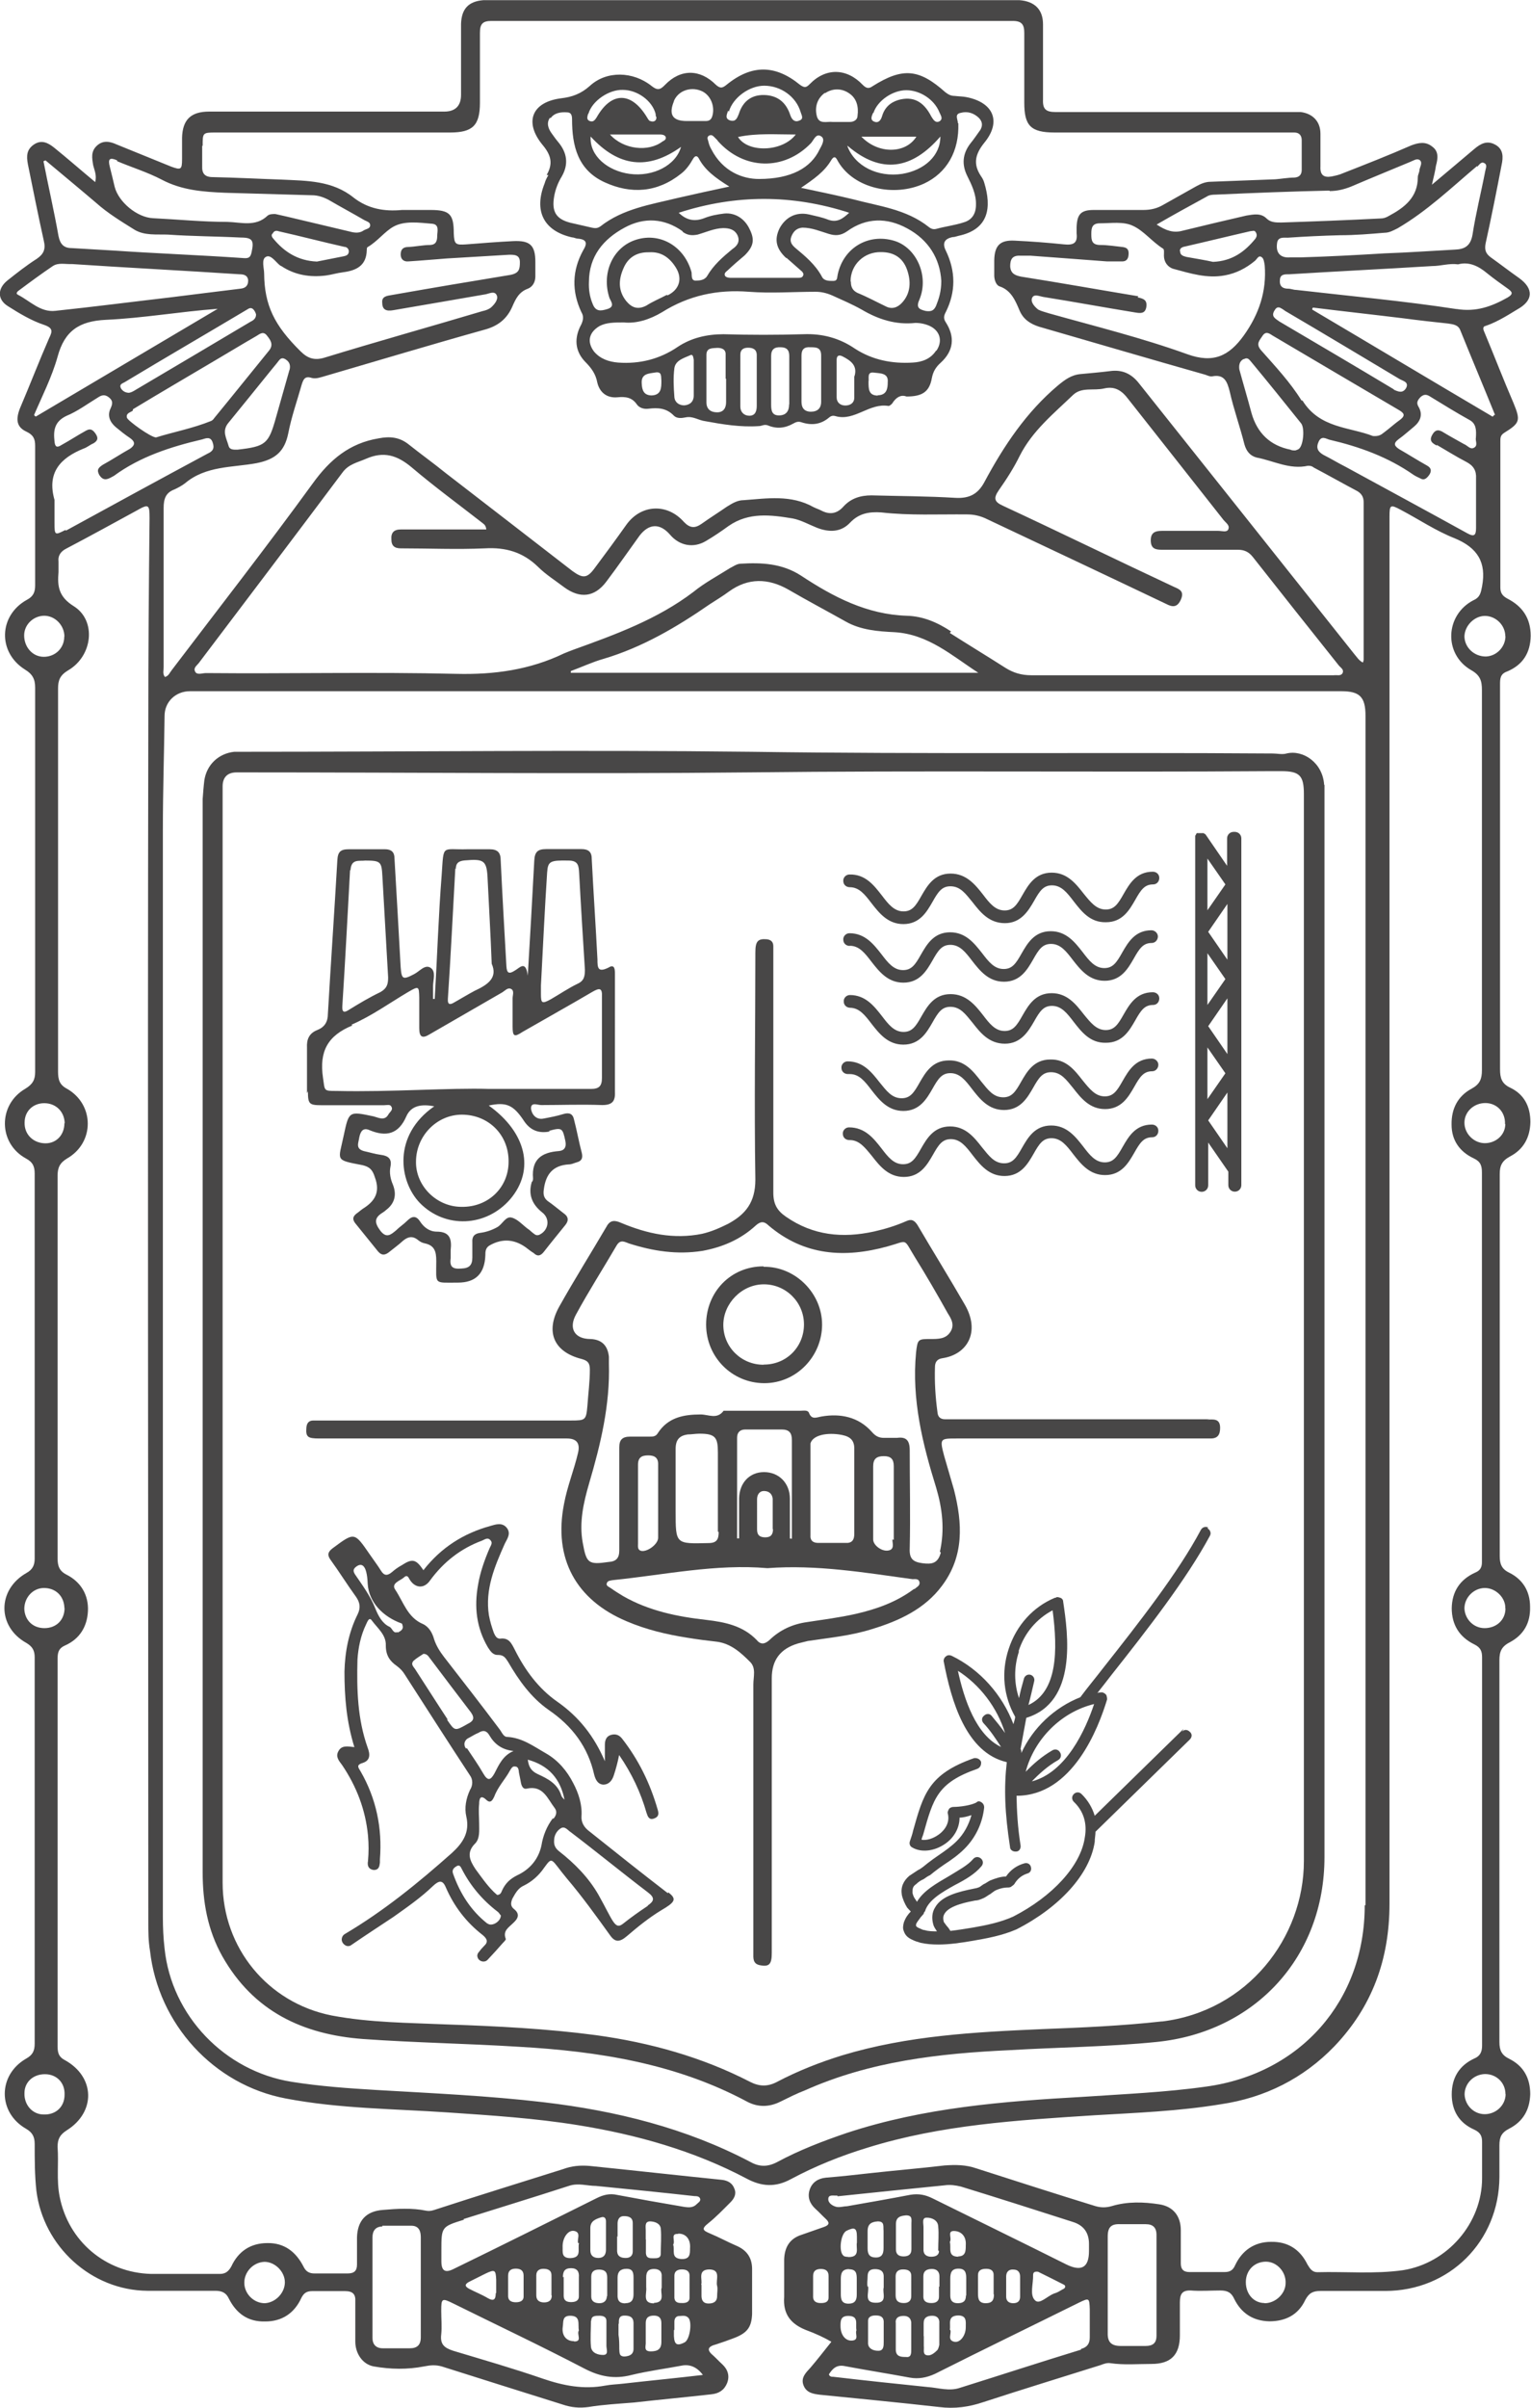 <?xml version="1.0" encoding="UTF-8" standalone="no"?>
<!-- Created with Inkscape (http://www.inkscape.org/) -->

<svg
   width="37.375"
   height="58.734"
   viewBox="0 0 9.889 15.54"
   version="1.1"
   id="svg5"
   inkscape:version="1.2.2 (732a01da63, 2022-12-09)"
   sodipodi:docname="default.svg"
   inkscape:export-filename="LOGO-PUEBLA-2024-2030.svg"
   inkscape:export-xdpi="203.3037"
   inkscape:export-ydpi="203.3037"
   xmlns:inkscape="http://www.inkscape.org/namespaces/inkscape"
   xmlns:sodipodi="http://sodipodi.sourceforge.net/DTD/sodipodi-0.dtd"
   xmlns="http://www.w3.org/2000/svg"
   xmlns:svg="http://www.w3.org/2000/svg">
  <sodipodi:namedview
     id="namedview7"
     pagecolor="#ffffff"
     bordercolor="#000000"
     borderopacity="0"
     inkscape:showpageshadow="0"
     inkscape:pageopacity="0"
     inkscape:pagecheckerboard="0"
     inkscape:deskcolor="#606060"
     inkscape:document-units="mm"
     showgrid="false"
     inkscape:zoom="0.76969697"
     inkscape:cx="396.25984"
     inkscape:cy="342.34252"
     inkscape:window-width="1920"
     inkscape:window-height="1051"
     inkscape:window-x="-9"
     inkscape:window-y="-9"
     inkscape:window-maximized="1"
     inkscape:current-layer="layer1" />
  <defs
     id="defs2" />
  <g
     inkscape:label="Capa 1"
     inkscape:groupmode="layer"
     id="layer1"
     transform="translate(0.118,-0.222)">
    <path
       d="m 9.451,2.334 c 0.085,-0.024 0.159,-0.071 0.233,-0.116 0.101,-0.056 0.106,-0.132 0.011,-0.201 -0.064,-0.045 -0.122,-0.09 -0.185,-0.135 -0.032,-0.024 -0.04,-0.048 -0.032,-0.09 0.037,-0.167 0.071,-0.339 0.103,-0.505 0.011,-0.05 0.013,-0.103 -0.042,-0.132 -0.053,-0.029 -0.095,-0.005 -0.135,0.029 -0.085,0.071 -0.172,0.146 -0.273,0.23 0.013,-0.056 0.021,-0.087 0.026,-0.122 0.013,-0.048 0.019,-0.093 -0.024,-0.124 -0.042,-0.034 -0.087,-0.026 -0.135,-0.008 -0.146,0.064 -0.294,0.122 -0.442,0.18 -0.024,0.011 -0.05,0.016 -0.074,0.021 -0.048,0.008 -0.074,-0.008 -0.071,-0.064 0,-0.071 0,-0.14 0,-0.212 0,-0.079 -0.05,-0.13 -0.127,-0.14 -0.026,0 -0.058,0 -0.085,0 h -1.498 c -0.064,0 -0.085,-0.019 -0.082,-0.082 0,-0.161 0,-0.323 0,-0.484 0,-0.095 -0.053,-0.148 -0.151,-0.156 H 3.003 c -0.095,0.008 -0.14,0.056 -0.143,0.153 v 0.458 c 0,0.071 -0.037,0.108 -0.108,0.108 h -1.519 c -0.119,0 -0.172,0.053 -0.175,0.169 v 0.138 c 0,0.069 -0.008,0.071 -0.071,0.048 -0.119,-0.048 -0.233,-0.095 -0.352,-0.143 -0.042,-0.019 -0.087,-0.029 -0.127,0.008 -0.04,0.037 -0.032,0.079 -0.024,0.127 0.008,0.032 0.024,0.064 0.013,0.108 -0.093,-0.077 -0.177,-0.151 -0.265,-0.222 -0.04,-0.032 -0.082,-0.053 -0.13,-0.021 -0.048,0.032 -0.05,0.074 -0.04,0.127 0.034,0.167 0.066,0.328 0.103,0.495 0.013,0.053 0,0.085 -0.045,0.116 -0.066,0.042 -0.127,0.09 -0.19,0.14 -0.066,0.053 -0.066,0.124 0.005,0.167 0.071,0.045 0.151,0.093 0.23,0.119 0.061,0.021 0.056,0.042 0.034,0.087 -0.066,0.151 -0.124,0.302 -0.188,0.452 -0.029,0.074 -0.021,0.122 0.042,0.151 0.045,0.021 0.056,0.048 0.056,0.09 V 4 c 0,0.042 -0.011,0.071 -0.053,0.093 -0.183,0.101 -0.19,0.339 -0.013,0.45 0.048,0.029 0.066,0.061 0.066,0.116 v 2.482 c 0,0.05 -0.016,0.079 -0.064,0.108 -0.177,0.103 -0.175,0.352 0.005,0.45 0.045,0.024 0.056,0.053 0.056,0.098 v 2.484 c 0,0.042 -0.013,0.071 -0.053,0.093 -0.19,0.108 -0.19,0.347 0,0.452 0.04,0.024 0.053,0.05 0.053,0.093 v 2.492 c 0,0.048 -0.013,0.074 -0.056,0.098 -0.183,0.106 -0.183,0.347 0,0.452 0.042,0.024 0.056,0.053 0.056,0.098 0,0.101 0,0.201 0.011,0.302 0.045,0.36 0.355,0.643 0.717,0.646 h 0.439 c 0.04,0 0.069,0.011 0.087,0.05 0.048,0.095 0.122,0.151 0.235,0.148 0.108,0 0.188,-0.053 0.233,-0.151 0.016,-0.032 0.034,-0.045 0.071,-0.045 h 0.212 c 0.048,0 0.069,0.019 0.066,0.066 v 0.259 c 0,0.079 0.048,0.148 0.119,0.161 0.108,0.019 0.217,0.021 0.325,0 0.04,-0.008 0.074,-0.011 0.114,0 0.259,0.082 0.519,0.164 0.781,0.246 0.056,0.019 0.108,0.024 0.167,0.016 0.098,-0.016 0.196,-0.021 0.294,-0.029 0.167,-0.019 0.333,-0.034 0.5,-0.053 0.048,-0.005 0.082,-0.026 0.101,-0.071 0.019,-0.048 0.005,-0.09 -0.032,-0.124 -0.021,-0.019 -0.037,-0.037 -0.058,-0.056 -0.045,-0.037 -0.032,-0.058 0.019,-0.071 0.04,-0.013 0.077,-0.026 0.119,-0.042 0.082,-0.032 0.111,-0.069 0.114,-0.156 v -0.288 c 0,-0.071 -0.032,-0.119 -0.095,-0.148 -0.061,-0.026 -0.119,-0.058 -0.177,-0.082 -0.045,-0.019 -0.058,-0.029 -0.011,-0.066 0.05,-0.04 0.095,-0.087 0.143,-0.135 0.024,-0.024 0.04,-0.053 0.026,-0.087 -0.013,-0.037 -0.042,-0.053 -0.079,-0.058 -0.286,-0.029 -0.572,-0.061 -0.857,-0.09 -0.061,-0.005 -0.116,0 -0.172,0.021 -0.27,0.085 -0.542,0.169 -0.812,0.257 -0.024,0.008 -0.045,0.016 -0.071,0.011 -0.093,-0.019 -0.188,-0.013 -0.28,-0.005 -0.108,0.008 -0.164,0.069 -0.167,0.177 v 0.175 c 0,0.042 -0.019,0.058 -0.061,0.058 H 1.913 c -0.034,0 -0.056,-0.013 -0.071,-0.045 -0.048,-0.093 -0.122,-0.153 -0.233,-0.151 -0.108,0 -0.188,0.053 -0.233,0.151 -0.019,0.034 -0.04,0.048 -0.074,0.048 H 0.857 c -0.294,-0.008 -0.534,-0.212 -0.59,-0.5 -0.021,-0.106 -0.005,-0.212 -0.013,-0.32 0,-0.048 0.013,-0.077 0.058,-0.106 0.191,-0.119 0.185,-0.347 -0.013,-0.455 -0.045,-0.024 -0.045,-0.058 -0.045,-0.098 v -2.482 c 0,-0.04 0,-0.074 0.048,-0.095 0.095,-0.042 0.143,-0.122 0.148,-0.222 0.005,-0.103 -0.045,-0.188 -0.138,-0.235 -0.048,-0.024 -0.058,-0.058 -0.058,-0.106 V 7.81 c 0,-0.05 0.013,-0.082 0.061,-0.111 0.18,-0.103 0.177,-0.349 0,-0.45 -0.05,-0.026 -0.058,-0.061 -0.058,-0.111 V 4.665 c 0,-0.053 0.013,-0.085 0.064,-0.116 0.161,-0.093 0.185,-0.323 0.037,-0.415 -0.098,-0.061 -0.106,-0.13 -0.098,-0.22 v -0.066 c -0.005,-0.042 0.016,-0.069 0.053,-0.087 0.151,-0.079 0.299,-0.161 0.45,-0.243 0.079,-0.045 0.085,-0.042 0.085,0.048 -0.005,0.442 -0.008,0.878 -0.008,1.32 -0.005,2.58 0,5.159 0,7.739 0,0.064 0,0.124 0.011,0.188 0.053,0.471 0.41,0.865 0.878,0.953 0.347,0.066 0.696,0.066 1.048,0.09 0.28,0.019 0.561,0.037 0.839,0.082 0.378,0.061 0.746,0.164 1.087,0.344 0.098,0.053 0.188,0.058 0.286,0.005 0.159,-0.085 0.323,-0.151 0.497,-0.204 0.476,-0.148 0.968,-0.177 1.466,-0.209 0.27,-0.016 0.542,-0.026 0.815,-0.071 0.286,-0.042 0.534,-0.167 0.733,-0.373 0.246,-0.257 0.357,-0.564 0.357,-0.921 v -8.951 c 0,-0.079 0.005,-0.082 0.074,-0.045 0.116,0.061 0.225,0.135 0.347,0.183 0.148,0.061 0.206,0.156 0.177,0.31 -0.008,0.042 -0.013,0.071 -0.056,0.09 -0.183,0.095 -0.193,0.347 -0.016,0.45 0.061,0.034 0.071,0.071 0.071,0.13 v 2.453 c 0,0.056 -0.013,0.09 -0.066,0.119 -0.09,0.048 -0.132,0.13 -0.13,0.233 0,0.101 0.053,0.175 0.143,0.217 0.045,0.021 0.053,0.048 0.053,0.093 v 2.514 c 0,0.032 -0.011,0.053 -0.042,0.066 -0.101,0.045 -0.151,0.124 -0.153,0.23 0,0.108 0.05,0.188 0.148,0.235 0.037,0.019 0.048,0.042 0.048,0.082 v 2.506 c 0,0.042 -0.013,0.069 -0.053,0.085 -0.095,0.045 -0.143,0.124 -0.143,0.23 0,0.106 0.048,0.185 0.146,0.228 0.04,0.019 0.05,0.042 0.05,0.079 v 0.235 c 0,0.291 -0.225,0.548 -0.511,0.593 -0.183,0.026 -0.37,0.008 -0.553,0.013 -0.034,0 -0.048,-0.024 -0.064,-0.05 -0.048,-0.098 -0.127,-0.148 -0.235,-0.146 -0.108,0 -0.188,0.056 -0.233,0.153 -0.013,0.029 -0.032,0.042 -0.066,0.042 h -0.228 c -0.04,0 -0.056,-0.019 -0.056,-0.056 v -0.214 c 0,-0.09 -0.048,-0.153 -0.138,-0.167 -0.103,-0.016 -0.206,-0.019 -0.307,0.011 -0.037,0.011 -0.071,0.011 -0.108,0 -0.257,-0.079 -0.511,-0.161 -0.767,-0.243 -0.069,-0.024 -0.135,-0.024 -0.206,-0.019 -0.161,0.019 -0.32,0.032 -0.482,0.05 -0.095,0.011 -0.191,0.021 -0.286,0.029 -0.048,0.005 -0.087,0.029 -0.103,0.077 -0.016,0.048 0,0.09 0.037,0.124 0.024,0.021 0.042,0.042 0.066,0.064 0.026,0.024 0.026,0.04 -0.011,0.053 -0.048,0.016 -0.095,0.034 -0.143,0.05 -0.077,0.024 -0.111,0.079 -0.114,0.159 0,0.079 0,0.161 0,0.243 -0.008,0.108 0.04,0.172 0.138,0.212 0.066,0.024 0.127,0.053 0.167,0.077 -0.045,0.056 -0.087,0.111 -0.135,0.167 -0.029,0.032 -0.064,0.064 -0.045,0.114 0.019,0.05 0.066,0.056 0.108,0.061 0.257,0.026 0.511,0.05 0.767,0.079 0.101,0.013 0.193,0 0.288,-0.032 0.251,-0.082 0.503,-0.159 0.754,-0.238 0.021,-0.008 0.042,-0.016 0.064,-0.013 0.09,0.013 0.177,0.005 0.267,0.005 0.124,0 0.183,-0.058 0.183,-0.185 0,-0.071 0,-0.14 0,-0.212 0,-0.056 0.016,-0.079 0.071,-0.077 0.064,0.005 0.124,0 0.191,0 0.045,0 0.071,0.013 0.09,0.056 0.045,0.09 0.119,0.14 0.225,0.143 0.106,0 0.188,-0.042 0.233,-0.138 0.024,-0.045 0.05,-0.058 0.098,-0.058 h 0.418 c 0.415,0 0.736,-0.32 0.738,-0.736 v -0.204 c 0,-0.053 0.013,-0.082 0.064,-0.108 0.087,-0.045 0.132,-0.119 0.135,-0.222 0,-0.106 -0.045,-0.183 -0.135,-0.228 -0.05,-0.024 -0.064,-0.056 -0.064,-0.108 v -2.466 c 0,-0.053 0.013,-0.087 0.066,-0.114 0.09,-0.048 0.135,-0.124 0.132,-0.23 0,-0.101 -0.048,-0.177 -0.135,-0.22 -0.05,-0.024 -0.061,-0.058 -0.061,-0.108 V 7.8 c 0,-0.053 0.013,-0.085 0.066,-0.114 0.087,-0.045 0.13,-0.122 0.132,-0.222 0,-0.103 -0.042,-0.18 -0.13,-0.222 -0.056,-0.026 -0.066,-0.064 -0.066,-0.119 V 4.641 c 0,-0.037 0,-0.069 0.045,-0.085 0.101,-0.042 0.151,-0.119 0.153,-0.23 0,-0.114 -0.053,-0.191 -0.151,-0.241 -0.029,-0.016 -0.045,-0.034 -0.045,-0.071 V 3.072 c 0,-0.024 0,-0.04 0.024,-0.056 0.103,-0.064 0.108,-0.079 0.061,-0.193 -0.064,-0.148 -0.122,-0.299 -0.185,-0.45 -0.008,-0.021 -0.024,-0.042 0.016,-0.056 M 4.411,14.967 c 0.011,-0.029 -0.026,-0.095 0.05,-0.098 0.082,0 0.042,0.069 0.053,0.106 0.005,0.021 0,0.042 0,0.066 0,0.037 -0.024,0.048 -0.056,0.048 -0.032,0 -0.045,-0.019 -0.045,-0.05 v -0.071 M 2.876,14.544 c 0.225,-0.071 0.452,-0.14 0.68,-0.214 0.061,-0.021 0.119,0 0.175,0 0.212,0.021 0.423,0.042 0.638,0.066 0.013,0 0.026,0 0.034,0.013 0.008,0.019 -0.008,0.026 -0.019,0.037 -0.024,0.026 -0.053,0.024 -0.085,0.019 -0.143,-0.024 -0.288,-0.05 -0.431,-0.077 -0.048,-0.011 -0.09,0 -0.132,0.021 -0.307,0.153 -0.616,0.307 -0.926,0.458 -0.053,0.026 -0.077,0.011 -0.077,-0.05 v -0.071 c 0,-0.151 0,-0.153 0.146,-0.198 m 1.386,0.09 c 0.048,0 0.079,0.037 0.074,0.095 0,0.037 0,0.071 -0.056,0.069 -0.071,-0.005 -0.04,-0.058 -0.053,-0.093 0.016,-0.024 -0.019,-0.071 0.029,-0.069 m 0.077,0.341 v 0.071 c 0,0.026 -0.021,0.034 -0.045,0.034 -0.024,0 -0.05,0 -0.053,-0.034 v -0.143 c 0,-0.029 0.021,-0.04 0.048,-0.04 0.026,0 0.048,0.008 0.05,0.037 v 0.071 m -0.098,0.283 v -0.053 c 0,-0.019 0.008,-0.034 0.026,-0.037 0.024,0 0.045,-0.008 0.064,0.011 0.026,0.026 0.011,0.14 -0.024,0.159 -0.048,0.024 -0.066,0.016 -0.069,-0.04 v -0.04 0 z m -0.185,0.079 v -0.053 0 -0.071 c 0,-0.037 0.021,-0.048 0.053,-0.048 0.032,0 0.048,0.016 0.048,0.048 v 0.122 c 0,0.048 -0.026,0.061 -0.069,0.061 -0.05,0 -0.029,-0.037 -0.032,-0.061 m 0.053,-0.249 c -0.077,0 -0.045,-0.064 -0.05,-0.103 0,-0.021 0,-0.042 0,-0.066 0,-0.034 0.013,-0.053 0.05,-0.053 0.034,0 0.053,0.016 0.05,0.05 v 0.071 c -0.013,0.029 0.029,0.095 -0.05,0.098 m -0.053,-0.41 v -0.058 c 0,-0.024 -0.008,-0.056 0.026,-0.058 0.029,0 0.066,0.011 0.071,0.045 0.005,0.053 0,0.108 0,0.164 0,0.029 -0.024,0.029 -0.048,0.029 -0.024,0 -0.045,0 -0.048,-0.032 v -0.09 0 m -0.175,0.545 c 0,-0.029 0,-0.053 0.037,-0.053 0.032,0 0.056,0.008 0.058,0.045 v 0.169 c 0,0.037 -0.026,0.048 -0.058,0.05 -0.037,0 -0.032,-0.026 -0.034,-0.05 0,-0.029 0,-0.061 -0.005,-0.09 v 0 -0.071 m 0.042,-0.132 c -0.037,0 -0.05,-0.021 -0.048,-0.056 v -0.111 c 0,-0.037 0.019,-0.056 0.058,-0.056 0.04,0 0.045,0.024 0.045,0.058 v 0.106 c 0,0.037 -0.013,0.058 -0.053,0.058 m -0.05,-0.429 v -0.085 c 0,-0.026 0.011,-0.048 0.04,-0.048 0.032,0 0.058,0.008 0.058,0.045 v 0.183 c 0,0.029 -0.019,0.042 -0.045,0.042 -0.029,0 -0.053,-0.008 -0.056,-0.042 v -0.098 0 z m -0.069,0.381 c 0,0.032 -0.019,0.048 -0.048,0.048 -0.029,0 -0.053,-0.011 -0.053,-0.042 v -0.13 c 0,-0.032 0.019,-0.045 0.05,-0.045 0.034,0 0.053,0.013 0.053,0.05 v 0.066 0 0.058 m -0.056,-0.249 c -0.034,0 -0.053,-0.016 -0.053,-0.05 v -0.143 c 0,-0.045 0.034,-0.058 0.069,-0.069 0.024,-0.008 0.032,0.008 0.032,0.026 v 0.098 0 0.085 c 0,0.034 -0.016,0.053 -0.05,0.053 m -0.045,0.405 c 0,-0.032 0.026,-0.032 0.053,-0.032 0.026,0 0.045,0.008 0.045,0.034 v 0.103 0 0.058 c 0,0.021 0.016,0.058 -0.021,0.058 -0.032,0 -0.074,-0.011 -0.079,-0.053 -0.005,-0.056 0,-0.114 0,-0.167 m -0.077,-0.503 c -0.011,0.04 0.021,0.095 -0.056,0.098 -0.061,0 -0.048,-0.042 -0.05,-0.077 0,-0.056 0.037,-0.108 0.077,-0.098 0.045,0.011 0.013,0.056 0.024,0.079 m -0.029,0.632 c -0.048,0 -0.079,-0.037 -0.071,-0.093 0.005,-0.032 -0.005,-0.071 0.048,-0.071 0.071,0 0.048,0.056 0.056,0.095 -0.016,0.024 0.024,0.071 -0.029,0.071 m -0.074,-0.415 c 0,-0.037 0.011,-0.058 0.053,-0.058 0.04,0 0.053,0.024 0.05,0.058 v 0.053 0 0.071 c 0,0.029 -0.024,0.037 -0.05,0.037 -0.026,0 -0.048,-0.008 -0.048,-0.04 v -0.122 m -0.077,0.119 c 0,0.032 -0.019,0.045 -0.05,0.045 -0.029,0 -0.05,-0.013 -0.05,-0.045 v -0.13 c 0,-0.029 0.019,-0.042 0.045,-0.042 0.029,0 0.053,0.008 0.053,0.042 v 0.13 m -0.18,-0.13 v 0.066 0 0.071 c 0,0.029 -0.024,0.037 -0.05,0.037 -0.026,0 -0.048,-0.008 -0.05,-0.037 v -0.135 c 0,-0.034 0.021,-0.045 0.05,-0.045 0.029,0 0.05,0.011 0.05,0.045 m -0.18,0.114 c 0,0.04 -0.013,0.053 -0.05,0.032 -0.04,-0.024 -0.082,-0.04 -0.122,-0.061 -0.029,-0.016 -0.029,-0.029 0,-0.045 l 0.106,-0.053 c 0.061,-0.029 0.066,-0.024 0.069,0.04 v 0.085 m -0.355,0.114 c 0,-0.079 0.005,-0.082 0.074,-0.048 0.283,0.14 0.569,0.275 0.849,0.421 0.101,0.053 0.196,0.071 0.307,0.042 0.108,-0.026 0.217,-0.04 0.328,-0.061 0.05,-0.008 0.095,0.011 0.132,0.061 -0.177,0.021 -0.347,0.037 -0.513,0.056 -0.04,0.005 -0.077,0.005 -0.119,0.013 -0.14,0.026 -0.27,0 -0.402,-0.045 -0.191,-0.066 -0.386,-0.122 -0.579,-0.18 -0.058,-0.019 -0.085,-0.042 -0.077,-0.106 0.005,-0.05 0,-0.101 0,-0.151 m -0.381,-0.55 h 0.188 c 0.048,0 0.061,0.034 0.061,0.074 v 0.646 c 0,0.05 -0.024,0.071 -0.071,0.071 h -0.175 c -0.042,0 -0.066,-0.024 -0.066,-0.066 V 14.661 c 0,-0.042 0.021,-0.069 0.064,-0.069 m -0.762,0.228 c 0.069,0 0.132,0.064 0.132,0.132 0,0.069 -0.061,0.132 -0.13,0.135 -0.071,0 -0.132,-0.061 -0.132,-0.132 0,-0.071 0.058,-0.132 0.13,-0.135 m 3.702,-0.423 c 0.23,-0.024 0.463,-0.048 0.693,-0.071 0.034,-0.005 0.069,0 0.103,0.008 0.241,0.074 0.482,0.151 0.722,0.228 q 0.106,0.032 0.106,0.143 v 0.045 c 0,0.106 -0.048,0.135 -0.146,0.087 -0.286,-0.143 -0.574,-0.283 -0.863,-0.426 -0.048,-0.024 -0.09,-0.032 -0.143,-0.024 -0.135,0.026 -0.273,0.05 -0.41,0.074 -0.021,0 -0.042,0.008 -0.066,0.005 -0.026,-0.005 -0.056,-0.024 -0.056,-0.05 0,-0.034 0.034,-0.021 0.058,-0.024 m 1.455,0.606 c -0.019,0.011 -0.034,0.021 -0.053,0.026 -0.045,0.016 -0.095,0.074 -0.124,0.045 -0.037,-0.034 -0.011,-0.108 -0.013,-0.164 0,-0.016 0.008,-0.024 0.032,-0.021 0.05,0.024 0.106,0.053 0.164,0.082 0.019,0.008 0.011,0.024 0,0.029 m -0.28,-0.016 v 0.066 c 0,0.029 -0.016,0.042 -0.045,0.042 -0.026,0 -0.045,-0.013 -0.045,-0.042 v -0.13 c 0,-0.032 0.019,-0.048 0.048,-0.045 0.029,0 0.042,0.019 0.042,0.045 v 0.066 m -0.169,0.05 c 0,0.037 -0.013,0.056 -0.053,0.056 -0.042,0 -0.05,-0.024 -0.05,-0.061 v -0.053 0 -0.066 c 0,-0.034 0.024,-0.042 0.053,-0.042 0.032,0 0.05,0.013 0.048,0.045 v 0.119 m -0.283,0.23 c 0.008,-0.037 -0.019,-0.09 0.053,-0.093 0.058,0 0.05,0.04 0.05,0.077 0,0.053 -0.037,0.101 -0.074,0.093 -0.048,-0.011 -0.016,-0.053 -0.026,-0.077 m 0.101,-0.22 c 0,0.037 -0.021,0.048 -0.053,0.048 -0.032,0 -0.048,-0.016 -0.048,-0.048 v -0.111 c 0,-0.037 0.008,-0.064 0.053,-0.064 0.042,0 0.05,0.024 0.05,0.061 v 0.045 0 0.066 m -0.05,-0.249 c -0.074,0 -0.045,-0.058 -0.056,-0.095 0.016,-0.024 -0.019,-0.071 0.026,-0.071 0.045,0 0.082,0.032 0.077,0.093 0,0.034 0,0.071 -0.05,0.071 m -0.222,0.516 v 0 -0.085 c 0,-0.037 0.024,-0.048 0.056,-0.048 0.032,0 0.048,0.019 0.045,0.05 v 0.138 c 0,0 -0.005,0.026 -0.013,0.034 -0.021,0.021 -0.045,0.04 -0.071,0.032 -0.024,-0.008 -0.013,-0.037 -0.016,-0.058 v -0.066 m 0.098,-0.318 v 0 0.066 c 0,0.029 -0.021,0.04 -0.048,0.04 -0.029,0 -0.053,-0.008 -0.053,-0.042 v -0.13 c 0,-0.037 0.024,-0.048 0.056,-0.048 0.032,0 0.048,0.019 0.048,0.048 v 0.066 m -0.003,-0.23 c 0,0.029 -0.024,0.037 -0.05,0.037 -0.026,0 -0.048,-0.011 -0.05,-0.04 v -0.098 0 -0.053 c 0,-0.024 -0.013,-0.064 0.024,-0.061 0.029,0 0.069,0.016 0.071,0.056 0.005,0.053 0,0.103 0,0.156 m -0.275,0.167 c 0,-0.032 0.019,-0.045 0.048,-0.045 0.029,0 0.053,0.008 0.053,0.042 V 15.041 c 0,0.032 -0.019,0.045 -0.048,0.045 -0.034,0 -0.053,-0.013 -0.053,-0.05 v -0.066 0 -0.058 m 0,0.299 c 0,-0.034 0.024,-0.042 0.053,-0.042 0.026,0 0.045,0.013 0.048,0.042 v 0.09 0 0.085 c 0,0.024 0,0.053 -0.034,0.048 -0.029,0 -0.066,0 -0.066,-0.048 v -0.175 m 0.101,-0.561 v 0.09 c 0,0.032 -0.019,0.045 -0.05,0.045 -0.029,0 -0.05,-0.011 -0.05,-0.045 v -0.164 c 0,-0.045 0.029,-0.053 0.066,-0.056 0.042,0 0.034,0.029 0.034,0.053 v 0.071 0 z m -0.283,0.331 c -0.005,-0.021 0,-0.042 0,-0.066 0,-0.032 0.013,-0.048 0.048,-0.048 0.032,0 0.056,0.011 0.056,0.048 v 0.071 c -0.011,0.032 0.029,0.101 -0.053,0.098 -0.077,0 -0.04,-0.066 -0.048,-0.106 m -0.003,-0.355 c 0,-0.048 0.024,-0.061 0.066,-0.064 0.045,0 0.034,0.032 0.037,0.061 v 0.111 c 0,0.034 -0.008,0.061 -0.05,0.061 -0.04,0 -0.053,-0.021 -0.053,-0.058 v -0.111 m 0.003,0.577 c 0,-0.026 0.024,-0.034 0.048,-0.034 0.026,0 0.05,0.005 0.053,0.037 v 0.077 0 0.058 c 0,0.024 0,0.058 -0.037,0.056 -0.029,0 -0.061,-0.013 -0.064,-0.045 0,-0.05 0,-0.101 0,-0.151 m -0.101,0.13 c -0.045,0.005 -0.077,-0.037 -0.077,-0.093 0,-0.034 0,-0.066 0.05,-0.066 0.071,0 0.045,0.053 0.053,0.093 -0.011,0.021 0.019,0.061 -0.026,0.066 m -0.029,-0.54 c 0,0 -0.024,0 -0.029,-0.008 -0.032,-0.024 -0.019,-0.143 0.021,-0.161 0.05,-0.024 0.066,-0.019 0.066,0.04 v 0.037 c -0.008,0.032 0.024,0.095 -0.056,0.093 m 0.005,0.079 c 0.048,0 0.05,0.029 0.05,0.066 v 0.098 c 0,0.037 -0.013,0.058 -0.053,0.058 -0.042,0 -0.05,-0.024 -0.05,-0.061 v -0.098 c 0,-0.037 0.008,-0.064 0.053,-0.064 m -0.132,0.111 v 0.071 c 0,0.032 -0.024,0.037 -0.05,0.037 -0.026,0 -0.048,-0.008 -0.05,-0.037 v -0.138 c 0,-0.034 0.021,-0.045 0.05,-0.045 0.029,0 0.05,0.011 0.05,0.045 v 0.066 0 m 1.63,0.41 c -0.259,0.079 -0.519,0.164 -0.781,0.246 -0.071,0.024 -0.138,0 -0.209,-0.005 -0.204,-0.021 -0.405,-0.042 -0.609,-0.066 -0.011,0 -0.024,0 -0.029,-0.016 0.024,-0.037 0.05,-0.064 0.103,-0.053 0.138,0.026 0.278,0.048 0.418,0.074 0.058,0.011 0.111,0 0.164,-0.024 0.31,-0.156 0.622,-0.307 0.931,-0.46 0.066,-0.032 0.066,-0.029 0.069,0.042 v 0.183 c 0,0.042 -0.019,0.064 -0.056,0.074 m 0.487,-0.085 c 0,0.048 -0.024,0.066 -0.071,0.066 h -0.159 c -0.061,0 -0.087,-0.024 -0.085,-0.085 v -0.622 c 0,-0.061 0.024,-0.082 0.082,-0.079 0.056,0 0.111,0 0.164,0 0.045,0 0.069,0.021 0.069,0.069 v 0.654 m 0.699,-0.214 c -0.071,0 -0.122,-0.058 -0.122,-0.135 0,-0.077 0.056,-0.132 0.13,-0.132 0.071,0 0.13,0.066 0.127,0.138 0,0.071 -0.069,0.132 -0.138,0.13 M 9.422,1.299 c 0.016,-0.013 0.026,-0.037 0.048,-0.024 0.021,0.011 0.008,0.034 0.005,0.053 -0.026,0.135 -0.061,0.273 -0.082,0.41 -0.013,0.071 -0.05,0.093 -0.116,0.095 -0.151,0.008 -0.302,0.019 -0.45,0.024 -0.183,0.011 -0.365,0.021 -0.545,0.026 v 0 c -0.024,0 -0.042,0 -0.066,0 -0.064,0.005 -0.095,-0.029 -0.085,-0.093 0.005,-0.04 0.042,-0.034 0.069,-0.034 0.114,-0.008 0.225,-0.013 0.339,-0.016 0.095,0 0.191,-0.008 0.286,-0.016 0.032,0 0.058,-0.016 0.085,-0.029 0.19,-0.111 0.347,-0.262 0.513,-0.402 m -2.188,0.841 c -0.254,-0.042 -0.505,-0.087 -0.759,-0.127 -0.037,-0.008 -0.066,-0.019 -0.069,-0.066 0,-0.045 0.013,-0.071 0.064,-0.069 h 0.066 c 0.167,0.013 0.331,0.024 0.495,0.037 0.032,0 0.066,0 0.098,0 0.034,0 0.042,-0.024 0.042,-0.053 0,-0.029 -0.016,-0.037 -0.04,-0.04 -0.048,-0.005 -0.095,-0.013 -0.143,-0.013 -0.056,0 -0.058,-0.032 -0.058,-0.071 0,-0.04 0.005,-0.069 0.056,-0.069 0.071,0 0.151,-0.013 0.212,0.016 0.071,0.032 0.124,0.103 0.196,0.148 0.008,0.005 0.005,0.029 0.005,0.045 0,0.04 0.024,0.074 0.061,0.085 0.108,0.029 0.217,0.064 0.333,0.042 0.071,-0.013 0.135,-0.045 0.193,-0.093 0.016,-0.013 0.024,-0.04 0.045,-0.024 0.013,0.008 0.016,0.034 0.019,0.053 0.013,0.167 -0.037,0.315 -0.135,0.452 C 7.821,2.519 7.72,2.569 7.551,2.508 7.257,2.402 6.956,2.328 6.657,2.244 c -0.024,-0.008 -0.048,-0.013 -0.069,-0.024 -0.024,-0.019 -0.05,-0.048 -0.04,-0.074 0.011,-0.029 0.045,-0.013 0.071,-0.008 0.201,0.032 0.4,0.069 0.598,0.101 0.032,0.005 0.061,0.008 0.069,-0.034 0.008,-0.048 -0.019,-0.056 -0.056,-0.064 M 7.503,1.841 c 0,-0.021 0.021,-0.026 0.037,-0.029 0.14,-0.032 0.278,-0.066 0.418,-0.098 0.013,0 0.026,-0.008 0.034,0.005 0.011,0.016 0.008,0.029 0,0.042 -0.069,0.085 -0.151,0.146 -0.275,0.151 -0.048,-0.011 -0.111,-0.021 -0.172,-0.032 -0.019,-0.005 -0.04,-0.011 -0.04,-0.034 m 0.413,0.693 c 0.024,-0.013 0.034,0.005 0.048,0.021 0.108,0.13 0.214,0.262 0.32,0.394 0.024,0.029 0.016,0.138 -0.013,0.164 -0.005,0.005 -0.016,0.008 -0.024,0.011 -0.011,0 -0.024,0 -0.032,-0.005 -0.13,-0.026 -0.214,-0.106 -0.251,-0.235 -0.026,-0.098 -0.056,-0.198 -0.079,-0.283 -0.005,-0.037 0.008,-0.056 0.026,-0.066 m 0.376,0.267 c -0.074,-0.119 -0.169,-0.22 -0.262,-0.325 -0.034,-0.04 -0.011,-0.061 0.008,-0.09 0.021,-0.034 0.042,-0.021 0.066,-0.005 0.273,0.161 0.542,0.32 0.818,0.482 0.032,0.019 0.042,0.034 0.008,0.061 -0.037,0.026 -0.071,0.058 -0.108,0.085 -0.016,0.013 -0.032,0.024 -0.069,0.021 C 8.599,2.977 8.406,2.987 8.295,2.807 M 8.887,2.736 C 8.641,2.588 8.392,2.442 8.146,2.297 c -0.026,-0.019 -0.056,-0.032 -0.032,-0.071 0.008,-0.013 0.016,-0.024 0.034,-0.019 0.011,0.005 0.024,0.013 0.034,0.021 0.249,0.146 0.495,0.294 0.738,0.439 0.021,0.013 0.064,0.019 0.045,0.058 -0.021,0.037 -0.05,0.026 -0.082,0.011 M 8.469,1.455 c 0.05,0 0.095,-0.011 0.14,-0.029 0.124,-0.053 0.254,-0.106 0.381,-0.159 0.021,-0.008 0.042,-0.024 0.061,-0.013 0.021,0.016 0.005,0.04 0,0.061 0,0.019 -0.011,0.034 -0.011,0.05 0,0.13 -0.085,0.196 -0.188,0.251 -0.019,0.011 -0.034,0.016 -0.056,0.016 -0.212,0.011 -0.426,0.019 -0.638,0.026 -0.034,0 -0.069,0 -0.095,-0.026 -0.037,-0.037 -0.085,-0.026 -0.13,-0.019 -0.138,0.032 -0.275,0.064 -0.413,0.098 -0.058,0.016 -0.106,0 -0.167,-0.04 0.114,-0.066 0.217,-0.122 0.323,-0.18 0.016,-0.011 0.037,-0.013 0.058,-0.013 0.246,-0.011 0.492,-0.021 0.736,-0.026 M 1.191,1.162 c 0,-0.082 0,-0.085 0.082,-0.085 h 1.516 c 0.146,0 0.193,-0.045 0.193,-0.193 V 0.434 c 0,-0.056 0.016,-0.077 0.074,-0.077 h 3.368 c 0.058,0 0.074,0.024 0.074,0.077 0,0.151 0,0.302 0,0.45 0,0.148 0.04,0.193 0.196,0.193 h 1.548 c 0.032,0 0.048,0.019 0.048,0.05 v 0.191 c 0,0.032 -0.016,0.048 -0.048,0.05 -0.04,0 -0.082,0.008 -0.122,0.011 -0.14,0.005 -0.278,0.011 -0.418,0.016 -0.034,0 -0.064,0.013 -0.093,0.029 l -0.212,0.119 c -0.04,0.024 -0.082,0.034 -0.13,0.034 -0.108,0 -0.212,0 -0.32,0 -0.082,0 -0.108,0.026 -0.111,0.111 v 0.04 c 0.008,0.066 -0.024,0.077 -0.082,0.071 -0.106,-0.011 -0.212,-0.019 -0.318,-0.024 -0.095,-0.005 -0.13,0.032 -0.132,0.127 v 0.098 c 0,0.026 0.011,0.064 0.037,0.071 0.074,0.026 0.101,0.095 0.127,0.156 0.024,0.056 0.069,0.085 0.124,0.103 0.357,0.103 0.717,0.209 1.074,0.31 0.016,0.005 0.029,0.013 0.045,0.011 0.079,-0.016 0.098,0.034 0.114,0.098 0.026,0.116 0.066,0.225 0.095,0.341 0.013,0.045 0.037,0.074 0.079,0.085 0.111,0.021 0.212,0.079 0.331,0.053 0.011,0 0.024,0 0.037,0.011 0.095,0.05 0.188,0.103 0.283,0.153 0.026,0.016 0.04,0.037 0.04,0.071 v 1.016 c 0,0 0,0.008 -0.005,0.019 -0.026,-0.013 -0.04,-0.037 -0.058,-0.058 C 8.165,3.858 7.702,3.278 7.239,2.696 c -0.05,-0.064 -0.111,-0.09 -0.188,-0.079 -0.064,0.008 -0.124,0.013 -0.188,0.019 -0.061,0.005 -0.103,0.037 -0.148,0.074 -0.204,0.172 -0.349,0.389 -0.474,0.622 -0.042,0.079 -0.098,0.108 -0.188,0.103 -0.18,-0.011 -0.36,-0.011 -0.542,-0.016 -0.071,0 -0.132,0.019 -0.18,0.071 -0.042,0.048 -0.09,0.056 -0.146,0.026 -0.016,-0.008 -0.032,-0.013 -0.048,-0.021 -0.146,-0.082 -0.302,-0.056 -0.452,-0.045 -0.04,0 -0.074,0.021 -0.108,0.042 -0.053,0.037 -0.108,0.071 -0.164,0.111 -0.042,0.029 -0.074,0.029 -0.114,-0.013 -0.108,-0.122 -0.278,-0.114 -0.373,0.021 -0.066,0.093 -0.132,0.183 -0.201,0.275 -0.05,0.069 -0.077,0.071 -0.146,0.021 C 3.307,3.696 3.035,3.487 2.762,3.276 2.683,3.212 2.598,3.151 2.519,3.088 2.461,3.043 2.4,3.037 2.328,3.051 2.14,3.082 2.013,3.188 1.902,3.342 1.606,3.749 1.296,4.146 0.992,4.546 c -0.013,0.016 -0.021,0.04 -0.045,0.045 -0.016,-0.021 -0.008,-0.042 -0.008,-0.064 V 3.5 c 0,-0.058 0.013,-0.098 0.069,-0.119 0.024,-0.011 0.048,-0.024 0.069,-0.04 0.135,-0.114 0.307,-0.101 0.463,-0.13 0.119,-0.024 0.18,-0.074 0.204,-0.193 0.021,-0.108 0.058,-0.212 0.087,-0.315 0.011,-0.034 0.021,-0.056 0.064,-0.042 0.029,0.008 0.061,-0.005 0.09,-0.013 C 2.328,2.548 2.67,2.445 3.014,2.349 3.098,2.326 3.156,2.281 3.191,2.201 c 0.021,-0.048 0.042,-0.095 0.101,-0.116 0.032,-0.013 0.048,-0.045 0.048,-0.079 v -0.093 c 0,-0.108 -0.034,-0.14 -0.143,-0.135 -0.101,0.005 -0.201,0.013 -0.302,0.021 -0.071,0.005 -0.079,0 -0.082,-0.071 0,-0.124 -0.026,-0.151 -0.151,-0.151 -0.061,0 -0.122,0 -0.183,0 -0.116,0.011 -0.22,-0.008 -0.312,-0.079 C 2.029,1.386 1.863,1.389 1.701,1.381 1.553,1.376 1.405,1.368 1.257,1.365 c -0.053,0 -0.071,-0.024 -0.069,-0.071 0,-0.042 0,-0.087 0,-0.13 M 6.025,4.297 C 5.937,4.239 5.845,4.199 5.739,4.196 5.482,4.188 5.265,4.075 5.056,3.937 4.934,3.858 4.802,3.852 4.667,3.86 c -0.026,0 -0.05,0.019 -0.071,0.029 -0.079,0.05 -0.164,0.095 -0.235,0.153 -0.233,0.177 -0.503,0.275 -0.775,0.373 -0.021,0.008 -0.042,0.016 -0.061,0.024 -0.22,0.106 -0.45,0.138 -0.696,0.132 -0.54,-0.013 -1.077,0 -1.617,-0.005 -0.024,0 -0.061,0.016 -0.071,-0.013 -0.011,-0.024 0.019,-0.04 0.032,-0.061 C 1.479,4.088 1.788,3.68 2.093,3.273 c 0.04,-0.056 0.098,-0.066 0.153,-0.09 0.114,-0.05 0.201,-0.024 0.296,0.056 0.146,0.124 0.302,0.238 0.452,0.355 0.013,0.011 0.026,0.016 0.029,0.045 H 2.471 c -0.045,0 -0.064,0.021 -0.061,0.064 0,0.042 0.021,0.058 0.061,0.058 0.18,0 0.362,0.008 0.542,0 0.135,-0.008 0.246,0.024 0.344,0.119 0.05,0.05 0.114,0.09 0.169,0.132 0.101,0.074 0.196,0.066 0.273,-0.037 0.074,-0.098 0.143,-0.198 0.214,-0.296 0.061,-0.079 0.132,-0.082 0.198,-0.005 0.061,0.071 0.151,0.087 0.23,0.04 0.05,-0.029 0.101,-0.064 0.148,-0.098 0.13,-0.09 0.273,-0.071 0.413,-0.048 0.056,0.011 0.106,0.04 0.159,0.061 0.077,0.029 0.153,0.029 0.212,-0.034 0.058,-0.061 0.124,-0.071 0.201,-0.066 0.185,0.021 0.37,0.011 0.556,0.013 0.04,0 0.077,0.008 0.114,0.024 0.392,0.185 0.781,0.368 1.169,0.553 0.04,0.021 0.071,0.026 0.095,-0.024 0.026,-0.056 -0.005,-0.069 -0.042,-0.085 -0.368,-0.172 -0.736,-0.352 -1.106,-0.524 -0.058,-0.026 -0.061,-0.05 -0.026,-0.101 0.05,-0.071 0.098,-0.146 0.135,-0.222 0.082,-0.161 0.217,-0.27 0.344,-0.392 0.056,-0.053 0.132,-0.026 0.201,-0.042 0.069,-0.016 0.114,0.013 0.156,0.069 0.204,0.259 0.41,0.519 0.616,0.781 0.016,0.019 0.042,0.034 0.029,0.061 -0.011,0.019 -0.04,0.008 -0.064,0.008 h -0.365 c -0.042,0 -0.071,0.011 -0.071,0.061 0,0.053 0.029,0.061 0.071,0.061 h 0.492 c 0.04,0 0.069,0.013 0.095,0.045 0.185,0.235 0.37,0.468 0.556,0.701 0.013,0.016 0.034,0.026 0.026,0.048 -0.011,0.024 -0.037,0.013 -0.058,0.016 H 6.543 c -0.064,0 -0.116,-0.016 -0.167,-0.048 C 6.257,4.456 6.133,4.381 6.017,4.307 m 0.183,0.257 H 3.569 c 0,0 0,-0.008 0,-0.011 0.071,-0.026 0.138,-0.058 0.212,-0.079 0.249,-0.074 0.471,-0.204 0.685,-0.352 0.04,-0.026 0.085,-0.053 0.124,-0.082 0.124,-0.09 0.254,-0.087 0.384,-0.013 0.122,0.071 0.249,0.138 0.37,0.206 0.098,0.056 0.212,0.064 0.315,0.069 0.22,0.013 0.373,0.153 0.542,0.262 M 0.741,2.863 C 0.921,2.754 1.098,2.651 1.28,2.543 c 0.085,-0.05 0.172,-0.103 0.259,-0.153 0.021,-0.013 0.045,-0.034 0.069,0 0.021,0.026 0.042,0.056 0.013,0.093 -0.119,0.146 -0.235,0.291 -0.355,0.437 -0.005,0.008 -0.013,0.016 -0.021,0.019 -0.119,0.048 -0.243,0.071 -0.355,0.106 -0.034,0 -0.183,-0.108 -0.188,-0.127 -0.008,-0.029 0.021,-0.034 0.037,-0.045 m -0.077,-0.148 c -0.011,-0.024 0.013,-0.029 0.026,-0.037 0.259,-0.156 0.519,-0.307 0.781,-0.463 0.016,-0.008 0.029,-0.024 0.048,-0.008 0.011,0.011 0.016,0.024 0.019,0.034 0,0.029 -0.021,0.04 -0.037,0.048 -0.246,0.146 -0.495,0.294 -0.741,0.439 -0.013,0.008 -0.026,0.016 -0.042,0.019 -0.024,0 -0.042,-0.011 -0.053,-0.029 M 1.699,1.939 c 0.087,0.058 0.185,0.074 0.288,0.061 0.037,-0.005 0.071,-0.016 0.111,-0.021 0.085,-0.011 0.151,-0.042 0.153,-0.143 0,-0.005 0,-0.016 0.005,-0.019 0.064,-0.037 0.111,-0.101 0.167,-0.132 0.071,-0.04 0.167,-0.026 0.251,-0.019 0.048,0.005 0.032,0.05 0.032,0.079 0,0.032 -0.008,0.056 -0.045,0.058 -0.048,0 -0.095,0.011 -0.143,0.013 -0.032,0 -0.048,0.016 -0.048,0.048 0,0.032 0.021,0.048 0.05,0.045 0.082,-0.005 0.167,-0.013 0.249,-0.019 0.135,-0.008 0.267,-0.016 0.402,-0.024 0.034,0 0.069,0 0.069,0.048 0,0.045 -0.005,0.071 -0.061,0.082 -0.257,0.042 -0.511,0.085 -0.767,0.13 -0.029,0.005 -0.066,0.008 -0.061,0.05 0,0.045 0.026,0.056 0.071,0.048 0.201,-0.034 0.4,-0.069 0.598,-0.103 0.024,-0.005 0.058,-0.024 0.071,0.008 0.011,0.026 -0.016,0.058 -0.037,0.077 -0.016,0.013 -0.034,0.019 -0.056,0.024 -0.339,0.101 -0.68,0.196 -1.016,0.299 -0.066,0.021 -0.111,0.008 -0.159,-0.04 -0.169,-0.167 -0.233,-0.296 -0.235,-0.503 0,-0.032 -0.019,-0.09 0.011,-0.106 0.032,-0.019 0.064,0.034 0.093,0.056 M 1.643,1.73 c 0.008,-0.019 0.024,-0.021 0.037,-0.016 0.143,0.032 0.283,0.069 0.426,0.101 0.016,0 0.029,0.013 0.029,0.029 0,0.024 -0.019,0.029 -0.034,0.032 -0.064,0.013 -0.122,0.024 -0.172,0.034 -0.124,-0.005 -0.212,-0.064 -0.28,-0.146 -0.011,-0.011 -0.016,-0.024 -0.008,-0.034 m 0.111,0.878 c -0.029,0.103 -0.058,0.206 -0.087,0.307 -0.048,0.172 -0.066,0.188 -0.249,0.209 h -0.013 c -0.024,0 -0.04,-0.005 -0.045,-0.026 -0.013,-0.048 -0.045,-0.095 0,-0.148 0.093,-0.114 0.183,-0.225 0.275,-0.339 0.013,-0.016 0.024,-0.029 0.037,-0.045 0.016,-0.019 0.026,-0.045 0.058,-0.024 0.024,0.016 0.032,0.037 0.024,0.069 M 0.638,1.262 c 0.095,0.04 0.196,0.071 0.288,0.119 0.13,0.069 0.267,0.079 0.41,0.085 0.188,0.005 0.373,0.011 0.561,0.016 0.037,0 0.071,0.011 0.106,0.029 0.077,0.045 0.156,0.087 0.233,0.132 0.016,0.008 0.037,0.013 0.037,0.032 0,0.024 -0.026,0.024 -0.042,0.034 -0.026,0.019 -0.058,0.016 -0.087,0.008 -0.138,-0.032 -0.275,-0.066 -0.413,-0.098 -0.024,-0.005 -0.048,-0.011 -0.071,-0.016 -0.016,0 -0.037,0 -0.05,0.011 -0.077,0.074 -0.172,0.042 -0.259,0.04 -0.161,0 -0.32,-0.016 -0.482,-0.024 -0.101,-0.005 -0.22,-0.103 -0.246,-0.201 -0.011,-0.045 -0.021,-0.09 -0.032,-0.132 -0.013,-0.05 0,-0.061 0.048,-0.04 m -0.482,0.008 0.019,-0.008 c 0.111,0.093 0.22,0.183 0.328,0.275 0.074,0.066 0.161,0.119 0.246,0.172 0.066,0.04 0.143,0.029 0.217,0.032 0.156,0.011 0.312,0.011 0.471,0.019 0.077,0 0.085,0.021 0.069,0.095 -0.008,0.04 -0.026,0.04 -0.061,0.037 -0.275,-0.019 -0.55,-0.029 -0.828,-0.048 -0.09,-0.005 -0.183,-0.011 -0.273,-0.016 -0.05,0 -0.074,-0.024 -0.085,-0.077 -0.029,-0.164 -0.066,-0.323 -0.098,-0.487 m -0.164,0.865 c -0.019,-0.008 0,-0.024 0.008,-0.029 0.071,-0.053 0.143,-0.106 0.217,-0.156 0.037,-0.024 0.079,-0.011 0.124,-0.013 0.357,0.024 0.72,0.042 1.082,0.066 0.026,0 0.053,0.005 0.056,0.04 0,0.037 -0.021,0.05 -0.05,0.053 -0.151,0.019 -0.304,0.037 -0.452,0.056 -0.249,0.029 -0.497,0.061 -0.743,0.087 -0.098,0.011 -0.164,-0.064 -0.241,-0.103 M 0.1,2.905 C 0.153,2.781 0.217,2.656 0.254,2.524 0.299,2.357 0.394,2.294 0.566,2.286 0.807,2.275 1.045,2.233 1.288,2.215 0.897,2.447 0.505,2.678 0.114,2.91 c -0.005,0 -0.011,-0.008 -0.013,-0.011 m 0.198,10.843 c 0,0.077 -0.056,0.13 -0.135,0.127 -0.074,0 -0.127,-0.064 -0.124,-0.138 0,-0.071 0.056,-0.122 0.132,-0.122 0.077,0 0.13,0.056 0.127,0.132 m 0,-3.141 c 0,0.077 -0.053,0.13 -0.13,0.13 -0.077,0 -0.127,-0.053 -0.13,-0.124 0,-0.074 0.056,-0.135 0.127,-0.135 0.077,0 0.13,0.053 0.132,0.13 m 0,-3.13 c 0,0.074 -0.05,0.13 -0.122,0.13 -0.077,0 -0.138,-0.056 -0.135,-0.135 0,-0.071 0.053,-0.124 0.127,-0.124 0.074,0 0.13,0.053 0.132,0.13 m -0.003,-3.141 c 0,0.074 -0.058,0.13 -0.132,0.13 -0.074,0 -0.127,-0.064 -0.127,-0.138 0,-0.071 0.061,-0.127 0.13,-0.127 0.069,0 0.13,0.061 0.13,0.135 m 0.005,-0.688 c -0.066,0.034 -0.069,0.034 -0.069,-0.045 V 3.448 c -0.05,-0.175 0.037,-0.27 0.188,-0.331 0.024,-0.008 0.04,-0.024 0.064,-0.034 0.026,-0.016 0.032,-0.032 0.016,-0.058 -0.016,-0.024 -0.032,-0.042 -0.064,-0.024 -0.053,0.029 -0.106,0.064 -0.159,0.093 -0.029,0.019 -0.042,0.013 -0.045,-0.024 -0.008,-0.071 0,-0.127 0.077,-0.164 0.071,-0.029 0.135,-0.077 0.204,-0.119 0.024,-0.016 0.045,-0.021 0.071,0 0.026,0.021 0.024,0.04 0.011,0.069 -0.024,0.048 -0.005,0.09 0.032,0.122 0.029,0.024 0.061,0.05 0.093,0.071 0.034,0.024 0.034,0.045 0,0.069 -0.058,0.032 -0.116,0.071 -0.175,0.103 -0.029,0.019 -0.042,0.032 -0.024,0.066 0.021,0.032 0.04,0.034 0.071,0.019 0.008,-0.005 0.016,-0.008 0.024,-0.013 0.169,-0.124 0.368,-0.188 0.569,-0.235 0.026,-0.008 0.056,-0.021 0.069,0.021 0.013,0.037 0,0.056 -0.034,0.071 C 0.915,3.315 0.614,3.479 0.309,3.646 M 8.697,12.52 c 0,0.614 -0.413,1.085 -1.024,1.169 -0.262,0.037 -0.529,0.048 -0.794,0.066 -0.516,0.029 -1.029,0.069 -1.527,0.233 -0.156,0.053 -0.307,0.111 -0.45,0.188 -0.061,0.032 -0.114,0.032 -0.172,0 -0.418,-0.22 -0.87,-0.331 -1.336,-0.386 -0.357,-0.042 -0.72,-0.058 -1.079,-0.079 -0.185,-0.011 -0.368,-0.024 -0.55,-0.053 -0.431,-0.069 -0.775,-0.426 -0.82,-0.86 -0.008,-0.069 -0.011,-0.135 -0.011,-0.204 V 5.575 c 0,-0.243 0.008,-0.489 0.011,-0.733 0,-0.09 0.071,-0.159 0.164,-0.159 h 7.437 c 0.119,0 0.156,0.037 0.156,0.159 v 3.873 0 3.802 M 9.162,3.093 c 0.064,0.037 0.127,0.077 0.193,0.111 0.045,0.024 0.064,0.056 0.061,0.106 0,0.108 0,0.212 0,0.32 0,0.048 -0.013,0.058 -0.056,0.034 -0.259,-0.143 -0.524,-0.286 -0.786,-0.429 -0.048,-0.024 -0.095,-0.053 -0.143,-0.077 -0.037,-0.021 -0.05,-0.045 -0.032,-0.085 0.019,-0.042 0.048,-0.019 0.071,-0.013 0.193,0.045 0.376,0.111 0.54,0.225 0.016,0.011 0.029,0.016 0.045,0.024 0.026,0.016 0.042,0 0.058,-0.021 0.016,-0.024 0.016,-0.045 -0.013,-0.061 -0.061,-0.034 -0.119,-0.071 -0.18,-0.106 -0.032,-0.021 -0.04,-0.037 -0.005,-0.064 0.034,-0.024 0.069,-0.056 0.101,-0.082 0.04,-0.034 0.058,-0.077 0.029,-0.127 -0.016,-0.026 -0.008,-0.042 0.013,-0.064 0.024,-0.021 0.042,-0.016 0.066,0 0.082,0.05 0.164,0.101 0.249,0.148 0.045,0.024 0.045,0.066 0.042,0.116 -0.005,0.016 0.016,0.05 -0.013,0.064 -0.024,0.013 -0.042,-0.016 -0.064,-0.024 -0.042,-0.024 -0.087,-0.048 -0.13,-0.074 -0.029,-0.019 -0.053,-0.024 -0.074,0.013 -0.024,0.04 0,0.056 0.029,0.071 m 0.444,10.639 c 0,0.071 -0.061,0.13 -0.135,0.13 -0.071,0 -0.127,-0.058 -0.13,-0.127 0,-0.071 0.058,-0.13 0.132,-0.132 0.074,0 0.132,0.056 0.132,0.13 m 0,-3.135 c 0,0.074 -0.058,0.127 -0.135,0.127 -0.071,0 -0.127,-0.058 -0.13,-0.127 0,-0.071 0.061,-0.132 0.132,-0.132 0.071,0 0.135,0.064 0.132,0.132 m 0,-3.127 c 0,0.071 -0.061,0.124 -0.132,0.124 -0.071,0 -0.132,-0.061 -0.132,-0.132 0,-0.071 0.061,-0.127 0.135,-0.127 0.074,0 0.13,0.058 0.127,0.135 m 0.003,-3.149 c 0,0.071 -0.058,0.13 -0.127,0.132 -0.074,0 -0.135,-0.056 -0.138,-0.127 0,-0.071 0.064,-0.135 0.132,-0.135 0.069,0 0.132,0.058 0.132,0.132 m -0.069,-1.431 c 0,0 -0.008,0.008 -0.013,0.013 C 9.136,2.683 8.747,2.45 8.358,2.22 c 0,-0.005 0,-0.008 0.005,-0.013 0.193,0.024 0.386,0.045 0.582,0.069 0.098,0.013 0.196,0.024 0.291,0.034 0.032,0.005 0.066,0.008 0.079,0.045 0.074,0.183 0.151,0.365 0.225,0.548 M 9.292,2.217 C 8.948,2.164 8.602,2.133 8.255,2.093 c -0.019,0 -0.034,-0.008 -0.053,-0.008 -0.032,0 -0.056,-0.013 -0.053,-0.053 0,-0.042 0.032,-0.04 0.061,-0.04 0.307,-0.019 0.616,-0.034 0.923,-0.053 0.056,0 0.108,-0.019 0.167,-0.011 0.071,-0.019 0.132,0.011 0.188,0.058 0.042,0.034 0.087,0.066 0.132,0.098 0.029,0.021 0.04,0.034 0,0.058 -0.103,0.058 -0.204,0.095 -0.331,0.074"
       fill="#484747"
       id="path4"
       inkscape:export-filename="Escudo.svg"
       inkscape:export-xdpi="96"
       inkscape:export-ydpi="96"
       style="stroke-width:0.265" />
    <path
       d="m 8.435,5.289 c -0.008,-0.143 -0.135,-0.23 -0.243,-0.204 -0.026,0.008 -0.061,0 -0.09,0 -1.122,-0.008 -2.244,0.005 -3.368,-0.011 -1.098,-0.013 -2.199,0 -3.294,0 h -0.045 c -0.101,0.011 -0.177,0.082 -0.193,0.183 -0.005,0.04 -0.008,0.082 -0.011,0.122 v 6.927 c 0,0.191 0.032,0.373 0.127,0.542 0.201,0.355 0.519,0.505 0.91,0.534 0.336,0.024 0.669,0.029 1.005,0.05 0.513,0.029 1.016,0.108 1.476,0.355 0.071,0.037 0.143,0.034 0.212,0 0.053,-0.026 0.106,-0.053 0.161,-0.074 0.421,-0.188 0.868,-0.238 1.318,-0.259 0.318,-0.019 0.635,-0.021 0.952,-0.053 0.638,-0.064 1.085,-0.55 1.085,-1.193 V 5.286 m -1.048,7.982 c -0.259,0.029 -0.516,0.04 -0.775,0.05 -0.437,0.019 -0.87,0.042 -1.291,0.169 -0.146,0.045 -0.288,0.101 -0.423,0.172 -0.061,0.032 -0.114,0.029 -0.172,0 -0.312,-0.161 -0.648,-0.254 -0.997,-0.302 -0.317,-0.042 -0.638,-0.058 -0.958,-0.069 -0.251,-0.011 -0.5,-0.011 -0.749,-0.058 -0.413,-0.082 -0.704,-0.437 -0.704,-0.857 V 5.297 c 0,-0.056 0.029,-0.09 0.09,-0.09 h 0.071 c 1.079,0 2.156,0.011 3.238,0 1.122,-0.013 2.244,0 3.368,-0.008 h 0.071 c 0.119,0 0.146,0.029 0.146,0.148 0,2.294 0,4.593 0,6.887 0,0.492 -0.362,0.968 -0.918,1.035"
       fill="#484747"
       id="path6"
       style="stroke-width:0.265" />
    <path
       d="m 3.424,1.352 c -0.011,0.019 -0.019,0.034 -0.024,0.053 -0.071,0.177 -0.008,0.307 0.177,0.349 0.013,0 0.024,0.008 0.037,0.008 0.058,0.005 0.064,0.029 0.034,0.077 -0.071,0.13 -0.074,0.262 -0.011,0.397 0.016,0.026 0.013,0.05 0,0.079 -0.048,0.087 -0.042,0.172 0.024,0.241 0.04,0.04 0.069,0.079 0.079,0.135 0.016,0.066 0.064,0.101 0.13,0.095 0.053,-0.005 0.095,0 0.127,0.048 0.016,0.021 0.045,0.029 0.071,0.026 0.064,-0.008 0.119,-0.005 0.167,0.045 0.019,0.019 0.05,0.016 0.074,0.011 0.048,-0.011 0.085,0.019 0.127,0.024 0.114,0.021 0.23,0.04 0.347,0.032 0.019,0 0.034,-0.013 0.058,-0.005 0.056,0.024 0.111,0.019 0.164,-0.011 0.019,-0.011 0.034,-0.016 0.056,-0.008 0.066,0.021 0.124,0.013 0.177,-0.032 0.013,-0.011 0.026,-0.013 0.042,-0.008 0.122,0.034 0.217,-0.087 0.341,-0.066 0.008,0 0.024,-0.013 0.029,-0.024 0.024,-0.034 0.053,-0.05 0.087,-0.037 0.101,0 0.148,-0.029 0.164,-0.119 0.008,-0.042 0.026,-0.071 0.056,-0.098 0.085,-0.077 0.095,-0.167 0.034,-0.262 -0.016,-0.024 -0.013,-0.042 0,-0.066 0.066,-0.132 0.064,-0.265 0,-0.397 -0.024,-0.048 -0.008,-0.077 0.045,-0.087 0.013,0 0.024,-0.005 0.037,-0.008 0.198,-0.042 0.214,-0.185 0.167,-0.341 -0.005,-0.019 -0.013,-0.032 -0.024,-0.048 -0.05,-0.077 -0.034,-0.14 0.024,-0.212 0.111,-0.135 0.061,-0.259 -0.114,-0.294 -0.024,-0.005 -0.053,-0.005 -0.077,-0.008 -0.024,0 -0.04,-0.008 -0.061,-0.024 -0.169,-0.151 -0.275,-0.161 -0.468,-0.04 -0.026,0.019 -0.042,0.016 -0.066,-0.008 -0.103,-0.108 -0.238,-0.111 -0.341,-0.005 -0.024,0.024 -0.034,0.026 -0.064,0.005 -0.159,-0.13 -0.312,-0.132 -0.474,0 -0.026,0.021 -0.04,0.026 -0.069,0 -0.103,-0.103 -0.228,-0.103 -0.328,0 -0.032,0.034 -0.05,0.037 -0.087,0.008 -0.119,-0.095 -0.291,-0.101 -0.4,0 -0.056,0.05 -0.114,0.071 -0.183,0.079 -0.193,0.024 -0.243,0.156 -0.119,0.304 0.053,0.064 0.066,0.119 0.024,0.191 m 1.548,0.534 c 0.029,0.026 0.064,0.056 0.093,0.082 0.011,0.008 0.021,0.021 0.016,0.032 -0.005,0.016 -0.021,0.016 -0.032,0.016 h -0.439 c 0,0 -0.026,0 -0.034,-0.013 -0.008,-0.019 0.008,-0.026 0.019,-0.037 0.034,-0.032 0.071,-0.064 0.108,-0.095 0.058,-0.058 0.066,-0.101 0.032,-0.169 -0.032,-0.069 -0.095,-0.108 -0.164,-0.101 -0.042,0.005 -0.087,0.013 -0.127,0.029 -0.066,0.026 -0.119,0.013 -0.167,-0.034 0.368,-0.119 0.733,-0.119 1.101,0 -0.04,0.037 -0.077,0.066 -0.135,0.045 -0.04,-0.016 -0.082,-0.024 -0.124,-0.034 -0.085,-0.019 -0.153,0.019 -0.191,0.09 -0.034,0.071 -0.024,0.13 0.045,0.193 m -0.672,-0.172 c 0.032,0.024 0.061,0.026 0.098,0.019 0.056,-0.016 0.106,-0.04 0.164,-0.042 0.04,0 0.074,0.008 0.093,0.045 0.019,0.04 0,0.069 -0.032,0.09 -0.064,0.053 -0.122,0.103 -0.164,0.175 -0.016,0.026 -0.048,0.029 -0.074,0.029 -0.029,0 -0.024,-0.032 -0.026,-0.053 -0.045,-0.167 -0.201,-0.259 -0.355,-0.212 -0.151,0.045 -0.23,0.214 -0.175,0.378 0.011,0.024 0.037,0.056 -0.016,0.071 -0.042,0.013 -0.074,0.016 -0.093,-0.034 -0.019,-0.045 -0.026,-0.093 -0.024,-0.14 0,-0.167 0.093,-0.278 0.23,-0.352 0.127,-0.069 0.257,-0.061 0.376,0.024 m -0.103,0.41 c -0.045,0.024 -0.09,0.042 -0.132,0.069 -0.056,0.029 -0.095,0.013 -0.13,-0.029 -0.053,-0.066 -0.05,-0.138 -0.019,-0.209 0.029,-0.071 0.085,-0.108 0.167,-0.106 0.077,-0.005 0.132,0.034 0.172,0.098 0.045,0.071 0.024,0.143 -0.053,0.18 m -0.101,0.646 c -0.053,0 -0.064,-0.034 -0.066,-0.077 -0.005,-0.066 0.048,-0.064 0.087,-0.071 0.045,-0.008 0.037,0.026 0.04,0.053 0,0.045 0,0.093 -0.064,0.095 m 0.273,0 c 0,0.04 -0.024,0.061 -0.061,0.064 -0.034,0 -0.061,-0.019 -0.064,-0.053 -0.005,-0.064 -0.008,-0.127 0,-0.188 0.008,-0.05 0.061,-0.064 0.101,-0.082 0.021,-0.011 0.021,0.016 0.024,0.029 v 0.228 m 0.209,-0.106 v 0.151 c 0,0.037 -0.016,0.066 -0.058,0.066 -0.042,0 -0.069,-0.021 -0.069,-0.064 v -0.307 c 0,-0.048 0.04,-0.042 0.071,-0.045 0.034,0 0.056,0.013 0.053,0.048 v 0.151 m 0.201,0.175 c 0,0.032 -0.008,0.064 -0.048,0.064 -0.034,0 -0.058,-0.024 -0.058,-0.058 V 2.511 c 0,-0.032 0.019,-0.045 0.05,-0.045 0.032,0 0.056,0.011 0.056,0.048 v 0.175 0 0.151 m 0.209,-0.008 c 0,0.045 -0.021,0.071 -0.066,0.071 -0.045,0 -0.05,-0.032 -0.05,-0.069 v -0.315 c 0,-0.042 0.021,-0.058 0.061,-0.056 0.037,0 0.056,0.016 0.056,0.056 v 0.312 m 0.206,-0.016 c 0,0.042 -0.024,0.064 -0.066,0.064 -0.042,0 -0.061,-0.024 -0.061,-0.064 v -0.156 0 -0.143 c 0,-0.04 0.019,-0.056 0.056,-0.053 0.037,0 0.071,0 0.071,0.053 v 0.302 M 5.4,2.651 v 0.04 0 0.098 c 0,0.032 -0.024,0.05 -0.058,0.05 -0.032,0 -0.056,-0.019 -0.056,-0.053 V 2.545 c 0,-0.032 0.019,-0.034 0.042,-0.021 0.05,0.026 0.093,0.058 0.074,0.124 m 0.151,0.127 c -0.061,0 -0.061,-0.042 -0.061,-0.09 0.005,-0.021 -0.013,-0.066 0.037,-0.058 0.034,0.005 0.093,0 0.087,0.061 0,0.04 -0.005,0.085 -0.066,0.085 m 0.378,-0.288 c -0.034,0.053 -0.09,0.074 -0.151,0.077 -0.132,0.008 -0.259,-0.016 -0.373,-0.09 -0.101,-0.069 -0.212,-0.098 -0.333,-0.093 -0.172,0.005 -0.344,0.005 -0.516,0 -0.108,0 -0.209,0.024 -0.296,0.082 -0.116,0.079 -0.246,0.111 -0.384,0.101 -0.061,-0.005 -0.116,-0.024 -0.156,-0.071 -0.048,-0.064 -0.032,-0.124 0.034,-0.164 0.045,-0.024 0.095,-0.024 0.159,-0.024 0.082,0.008 0.167,-0.019 0.246,-0.066 0.172,-0.108 0.357,-0.148 0.561,-0.132 0.143,0.011 0.288,0 0.431,0 0.037,0 0.071,0.008 0.108,0.024 0.064,0.029 0.127,0.056 0.188,0.09 0.108,0.064 0.222,0.101 0.349,0.087 0.034,0 0.071,0.008 0.101,0.024 0.061,0.034 0.074,0.098 0.034,0.156 M 5.376,2.037 c 0,-0.106 0.087,-0.191 0.198,-0.188 0.082,0 0.14,0.037 0.167,0.114 0.026,0.074 0.024,0.151 -0.032,0.212 -0.029,0.032 -0.066,0.045 -0.106,0.024 -0.061,-0.029 -0.119,-0.061 -0.183,-0.087 -0.032,-0.016 -0.042,-0.04 -0.042,-0.071 m 0.548,0.159 c -0.013,0.026 -0.029,0.034 -0.064,0.029 -0.048,-0.011 -0.064,-0.024 -0.04,-0.077 0.061,-0.151 -0.021,-0.333 -0.164,-0.376 -0.167,-0.05 -0.328,0.045 -0.365,0.217 -0.005,0.021 0,0.042 -0.029,0.042 -0.029,0 -0.061,0 -0.074,-0.029 -0.042,-0.077 -0.106,-0.13 -0.172,-0.185 -0.024,-0.021 -0.037,-0.042 -0.024,-0.074 0.013,-0.032 0.034,-0.053 0.071,-0.056 0.061,0 0.116,0.024 0.169,0.04 0.042,0.013 0.077,0.013 0.119,-0.016 0.124,-0.09 0.259,-0.09 0.389,-0.019 0.138,0.074 0.212,0.196 0.22,0.339 0,0.069 -0.016,0.116 -0.034,0.161 M 6.069,1.016 c 0,-0.024 -0.024,-0.058 0.019,-0.066 0.042,-0.011 0.082,0 0.116,0.032 0.024,0.024 0.026,0.05 0.011,0.077 -0.021,0.029 -0.042,0.061 -0.066,0.09 -0.05,0.066 -0.056,0.135 -0.019,0.209 0.029,0.058 0.058,0.119 0.056,0.185 0,0.056 -0.024,0.098 -0.079,0.114 -0.058,0.019 -0.119,0.026 -0.177,0.042 -0.019,0.005 -0.034,0 -0.05,-0.013 C 5.736,1.572 5.561,1.553 5.392,1.508 5.284,1.482 5.178,1.46 5.056,1.434 5.138,1.378 5.207,1.331 5.252,1.254 c 0.024,-0.037 0.034,-0.005 0.045,0.013 0.103,0.172 0.36,0.228 0.553,0.14 0.148,-0.069 0.228,-0.209 0.222,-0.389 m -0.714,0.146 c 0.217,0.185 0.415,0.151 0.598,-0.061 0,0.124 -0.103,0.217 -0.246,0.241 -0.159,0.024 -0.307,-0.05 -0.355,-0.18 m 0.169,-0.214 c 0.026,-0.079 0.124,-0.146 0.212,-0.146 0.087,0 0.18,0.058 0.214,0.143 0.008,0.019 0.026,0.042 0,0.058 -0.026,0.013 -0.04,-0.011 -0.053,-0.032 -0.05,-0.098 -0.119,-0.132 -0.212,-0.106 -0.053,0.016 -0.09,0.05 -0.106,0.106 -0.008,0.026 -0.024,0.045 -0.05,0.034 -0.029,-0.011 -0.016,-0.037 -0.008,-0.056 m 0.28,0.153 c -0.069,0.111 -0.246,0.114 -0.355,0 z M 5.212,0.823 c 0.048,-0.032 0.106,-0.032 0.153,0 0.05,0.032 0.064,0.087 0.056,0.146 0,0.026 -0.024,0.04 -0.05,0.04 h -0.111 c -0.037,-0.005 -0.09,0.019 -0.103,-0.042 -0.013,-0.058 0.005,-0.111 0.053,-0.146 M 4.59,0.942 c 0.026,-0.09 0.132,-0.167 0.228,-0.167 0.108,0 0.206,0.071 0.235,0.169 0.005,0.019 0.024,0.045 -0.008,0.056 -0.029,0.013 -0.048,-0.005 -0.058,-0.034 -0.024,-0.074 -0.071,-0.122 -0.153,-0.13 -0.09,-0.008 -0.153,0.034 -0.18,0.122 -0.011,0.026 -0.019,0.05 -0.053,0.042 -0.04,-0.011 -0.024,-0.04 -0.016,-0.064 M 5.022,1.09 c -0.087,0.114 -0.31,0.119 -0.373,0.016 0.122,-0.026 0.246,-0.016 0.373,-0.016 m -0.505,0.04 c 0.169,0.191 0.429,0.196 0.603,0.016 0.019,-0.021 0.034,-0.069 0.069,-0.042 0.024,0.019 0,0.058 -0.013,0.082 -0.056,0.119 -0.183,0.191 -0.392,0.191 -0.106,0 -0.233,-0.048 -0.307,-0.191 -0.011,-0.019 -0.016,-0.034 -0.021,-0.056 -0.005,-0.013 -0.008,-0.026 0.008,-0.034 0.013,-0.005 0.021,0 0.029,0.008 0.008,0.008 0.016,0.016 0.024,0.024 M 4.233,0.878 c 0.026,-0.069 0.106,-0.098 0.175,-0.071 0.064,0.024 0.095,0.103 0.074,0.167 -0.008,0.024 -0.024,0.029 -0.042,0.029 h -0.122 c -0.093,0 -0.119,-0.042 -0.082,-0.13 m 0.045,0.296 c -0.032,0.119 -0.18,0.196 -0.333,0.175 -0.138,-0.019 -0.259,-0.114 -0.251,-0.241 0.18,0.196 0.37,0.22 0.585,0.066 m -0.132,-0.079 c 0,0 0.026,0 0.032,0.016 0.005,0.016 -0.011,0.024 -0.021,0.029 -0.09,0.069 -0.251,0.053 -0.339,-0.045 h 0.323 M 3.683,0.955 c 0.024,-0.082 0.132,-0.156 0.222,-0.153 0.095,0 0.191,0.071 0.212,0.156 0,0.008 0,0.013 0.005,0.021 0,0.026 -0.021,0.032 -0.04,0.024 -0.008,0 -0.016,-0.016 -0.021,-0.024 -0.101,-0.167 -0.23,-0.167 -0.325,0 -0.013,0.021 -0.024,0.032 -0.045,0.024 -0.021,-0.008 -0.016,-0.026 -0.011,-0.045 m -0.241,0.026 c 0.024,-0.034 0.066,-0.04 0.106,-0.037 0.026,0 0.032,0.019 0.032,0.045 0,0.172 0.037,0.328 0.212,0.407 0.169,0.077 0.339,0.066 0.492,-0.056 0.032,-0.024 0.058,-0.061 0.077,-0.095 0.011,-0.019 0.024,-0.026 0.037,-0.005 0.04,0.077 0.108,0.127 0.198,0.183 -0.124,0.026 -0.23,0.05 -0.336,0.074 -0.172,0.042 -0.352,0.069 -0.497,0.183 -0.019,0.013 -0.034,0.013 -0.056,0.008 -0.048,-0.011 -0.093,-0.021 -0.14,-0.032 -0.09,-0.024 -0.119,-0.071 -0.103,-0.167 0.008,-0.048 0.026,-0.093 0.05,-0.132 0.045,-0.079 0.034,-0.153 -0.024,-0.222 -0.016,-0.019 -0.026,-0.034 -0.04,-0.053 -0.024,-0.032 -0.037,-0.069 -0.013,-0.103"
       fill="#484747"
       id="path8"
       style="stroke-width:0.265" />
    <path
       d="m 7.694,9.382 h -1.707 c -0.032,0 -0.048,-0.016 -0.05,-0.048 -0.013,-0.095 -0.019,-0.191 -0.016,-0.288 0,-0.032 0.013,-0.053 0.048,-0.058 0.161,-0.024 0.246,-0.169 0.146,-0.344 -0.101,-0.175 -0.206,-0.344 -0.307,-0.516 -0.021,-0.032 -0.04,-0.04 -0.074,-0.024 -0.066,0.029 -0.135,0.05 -0.206,0.066 -0.204,0.045 -0.394,0.026 -0.569,-0.095 -0.058,-0.04 -0.082,-0.082 -0.082,-0.156 0,-0.508 0,-1.016 0,-1.524 V 6.329 c 0,-0.029 -0.016,-0.042 -0.042,-0.045 -0.058,-0.005 -0.074,0.013 -0.074,0.085 0,0.489 -0.008,0.976 0,1.466 0,0.148 -0.064,0.225 -0.177,0.286 -0.053,0.026 -0.106,0.05 -0.167,0.064 -0.183,0.037 -0.355,0 -0.524,-0.071 -0.037,-0.016 -0.069,-0.021 -0.093,0.024 -0.101,0.172 -0.209,0.344 -0.307,0.519 -0.09,0.164 -0.032,0.291 0.146,0.336 0.04,0.011 0.053,0.026 0.053,0.069 0,0.079 -0.011,0.159 -0.016,0.235 -0.008,0.09 -0.013,0.093 -0.103,0.093 h -1.667 c -0.029,0 -0.042,0.016 -0.045,0.045 -0.005,0.061 0.008,0.071 0.082,0.071 h 1.601 q 0.095,0 0.071,0.095 c -0.026,0.111 -0.069,0.214 -0.09,0.328 -0.069,0.352 0.077,0.619 0.405,0.757 0.124,0.053 0.257,0.085 0.392,0.106 0.066,0.011 0.13,0.019 0.193,0.026 0.09,0.013 0.153,0.071 0.212,0.13 0.04,0.04 0.021,0.095 0.021,0.146 v 1.733 c 0,0.032 -0.005,0.071 0.045,0.079 0.058,0.011 0.074,-0.008 0.074,-0.079 v -1.773 c 0,-0.119 0.056,-0.191 0.169,-0.225 0.021,-0.005 0.042,-0.011 0.064,-0.016 0.14,-0.021 0.28,-0.034 0.415,-0.077 0.175,-0.053 0.341,-0.13 0.452,-0.28 0.143,-0.191 0.132,-0.402 0.077,-0.619 -0.021,-0.071 -0.042,-0.146 -0.064,-0.22 -0.029,-0.111 -0.026,-0.111 0.082,-0.111 h 1.64 c 0.045,0 0.061,-0.024 0.061,-0.069 0,-0.064 -0.048,-0.053 -0.085,-0.053 M 5.786,10.477 c -0.114,0.085 -0.241,0.13 -0.376,0.161 -0.106,0.024 -0.212,0.037 -0.315,0.053 -0.093,0.013 -0.175,0.05 -0.243,0.116 -0.029,0.026 -0.056,0.032 -0.082,0 -0.09,-0.093 -0.206,-0.116 -0.325,-0.13 -0.188,-0.021 -0.37,-0.058 -0.537,-0.153 -0.026,-0.016 -0.056,-0.034 -0.082,-0.053 -0.013,-0.008 -0.032,-0.016 -0.024,-0.032 0.005,-0.016 0.024,-0.016 0.04,-0.019 0.333,-0.034 0.664,-0.106 0.997,-0.077 0.318,-0.024 0.63,0.029 0.937,0.071 0.016,0 0.04,-0.005 0.045,0.019 0.005,0.024 -0.019,0.032 -0.032,0.045 M 4.003,9.932 V 9.676 c 0,-0.048 0.024,-0.061 0.066,-0.061 0.042,0 0.066,0.016 0.064,0.061 v 0.471 c 0,0.04 -0.066,0.09 -0.106,0.085 -0.029,-0.005 -0.024,-0.029 -0.024,-0.048 V 9.927 m 0.521,0.183 c 0,0.048 -0.013,0.071 -0.066,0.071 -0.212,0.005 -0.212,0.008 -0.212,-0.204 V 9.573 c 0,-0.058 0.024,-0.085 0.077,-0.093 0.024,0 0.053,-0.005 0.077,-0.005 0.103,0 0.119,0.024 0.119,0.122 V 10.107 m 0.476,0.045 h -0.011 V 9.895 c 0,-0.101 -0.071,-0.172 -0.167,-0.172 -0.095,0 -0.159,0.071 -0.161,0.169 0,0.061 0,0.259 0,0.259 h -0.013 V 9.501 c 0,-0.034 0.019,-0.053 0.053,-0.053 h 0.235 c 0.048,0 0.066,0.021 0.066,0.069 v 0.638 m -0.122,-0.064 c 0,0.034 -0.013,0.053 -0.05,0.053 -0.034,0 -0.053,-0.013 -0.053,-0.05 V 9.898 c 0,-0.026 0.013,-0.053 0.045,-0.053 0.032,0 0.053,0.019 0.056,0.05 v 0.196 0 z M 5.4,9.842 v 0.28 c 0,0.04 -0.016,0.061 -0.058,0.058 H 5.167 c -0.034,0 -0.053,-0.016 -0.05,-0.05 V 9.538 c 0.013,-0.048 0.09,-0.071 0.185,-0.058 0.05,0.008 0.098,0.021 0.098,0.09 v 0.273 m 0.246,0.315 c 0,0.024 0.016,0.064 -0.026,0.071 -0.042,0.008 -0.098,-0.034 -0.098,-0.071 V 9.686 c 0,-0.048 0.021,-0.066 0.069,-0.066 0.045,0 0.064,0.019 0.064,0.064 v 0.476 m 0.304,0.082 c -0.019,0.071 -0.058,0.077 -0.119,0.069 -0.061,-0.008 -0.085,-0.029 -0.082,-0.095 0.005,-0.212 0,-0.423 0,-0.635 0,-0.064 -0.024,-0.087 -0.082,-0.079 -0.026,0 -0.058,0 -0.085,0 -0.034,0 -0.056,-0.013 -0.079,-0.04 -0.085,-0.095 -0.201,-0.119 -0.323,-0.098 -0.032,0.005 -0.064,0.024 -0.082,-0.024 -0.008,-0.019 -0.034,-0.013 -0.056,-0.013 H 4.593 c 0,0 -0.032,0 -0.037,0 -0.042,0.058 -0.098,0.024 -0.148,0.024 -0.111,0 -0.212,0.019 -0.278,0.122 -0.013,0.021 -0.032,0.021 -0.053,0.021 h -0.124 c -0.05,0 -0.071,0.019 -0.071,0.069 v 0.333 0 0.333 c 0,0.05 -0.021,0.071 -0.069,0.074 -0.132,0.019 -0.143,0.008 -0.167,-0.124 -0.024,-0.132 0.005,-0.259 0.042,-0.386 0.074,-0.251 0.135,-0.505 0.127,-0.77 v -0.045 c -0.008,-0.074 -0.048,-0.111 -0.119,-0.114 -0.103,0 -0.143,-0.069 -0.093,-0.159 0.082,-0.151 0.175,-0.296 0.262,-0.445 0.024,-0.04 0.05,-0.024 0.079,-0.013 0.156,0.05 0.312,0.074 0.476,0.048 0.13,-0.024 0.246,-0.074 0.344,-0.164 0.029,-0.026 0.053,-0.029 0.082,0 0.23,0.196 0.492,0.212 0.77,0.135 0.135,-0.037 0.098,-0.056 0.175,0.069 0.074,0.119 0.146,0.243 0.214,0.365 0.024,0.037 0.045,0.077 0.013,0.122 -0.029,0.042 -0.077,0.042 -0.124,0.042 -0.082,0 -0.085,0 -0.095,0.087 -0.029,0.304 0.042,0.59 0.13,0.873 0.04,0.135 0.056,0.27 0.024,0.413"
       fill="#484747"
       id="path10"
       style="stroke-width:0.265" />
    <path
       d="m 1.871,7.265 c 0,0.082 0.008,0.09 0.087,0.09 h 0.405 c 0.019,0 0.04,-0.008 0.048,0.011 0.011,0.021 -0.013,0.034 -0.021,0.05 -0.024,0.042 -0.064,0.019 -0.095,0.011 -0.161,-0.034 -0.159,-0.034 -0.193,0.124 -0.034,0.164 -0.061,0.156 0.122,0.191 0.045,0.011 0.064,0.029 0.079,0.077 0.037,0.098 0,0.156 -0.077,0.204 -0.016,0.011 -0.026,0.021 -0.042,0.032 -0.024,0.019 -0.026,0.037 -0.008,0.061 0.05,0.061 0.098,0.122 0.148,0.183 0.021,0.024 0.04,0.026 0.066,0.008 0.032,-0.026 0.066,-0.05 0.095,-0.077 0.029,-0.024 0.058,-0.034 0.093,-0.008 0.013,0.011 0.029,0.021 0.045,0.024 0.066,0.013 0.077,0.053 0.077,0.114 0,0.156 -0.019,0.14 0.14,0.14 0.114,0 0.172,-0.058 0.177,-0.175 0,-0.024 0,-0.05 0.029,-0.066 q 0.127,-0.071 0.246,0.024 c 0,0 0.024,0.019 0.037,0.026 0.024,0.024 0.045,0.019 0.066,-0.008 0.045,-0.058 0.093,-0.116 0.138,-0.172 0.024,-0.029 0.021,-0.056 -0.011,-0.077 -0.034,-0.026 -0.069,-0.056 -0.103,-0.079 -0.026,-0.021 -0.029,-0.045 -0.024,-0.077 0.013,-0.098 0.061,-0.153 0.161,-0.159 0.019,0 0.032,-0.008 0.05,-0.013 0.032,-0.008 0.042,-0.026 0.034,-0.061 -0.019,-0.071 -0.032,-0.146 -0.05,-0.214 -0.008,-0.04 -0.032,-0.048 -0.069,-0.037 -0.042,0.013 -0.085,0.021 -0.127,0.029 -0.05,0.011 -0.079,-0.029 -0.082,-0.066 0,-0.042 0.042,-0.021 0.066,-0.021 0.13,0 0.259,-0.005 0.394,0 0.064,0 0.085,-0.024 0.082,-0.085 0,-0.09 0,-0.177 0,-0.267 V 6.509 c 0,-0.026 0,-0.069 -0.042,-0.042 -0.069,0.034 -0.071,0 -0.071,-0.053 -0.011,-0.217 -0.026,-0.434 -0.037,-0.651 0,-0.045 -0.024,-0.061 -0.066,-0.061 -0.074,0 -0.153,0 -0.228,0 -0.056,0 -0.074,0.019 -0.077,0.074 -0.013,0.241 -0.026,0.482 -0.042,0.743 -0.013,-0.103 -0.053,-0.05 -0.082,-0.034 -0.037,0.024 -0.053,0.021 -0.056,-0.026 -0.013,-0.228 -0.026,-0.455 -0.037,-0.685 0,-0.048 -0.019,-0.071 -0.071,-0.071 -0.048,0 -0.095,0 -0.143,0 -0.169,0.005 -0.153,-0.037 -0.167,0.164 -0.021,0.267 -0.029,0.534 -0.045,0.802 h -0.011 v -0.082 c 0,-0.04 0.021,-0.095 -0.016,-0.119 -0.037,-0.024 -0.071,0.024 -0.108,0.042 -0.071,0.037 -0.079,0.032 -0.085,-0.045 -0.013,-0.235 -0.026,-0.468 -0.04,-0.704 0,-0.04 -0.021,-0.058 -0.061,-0.058 H 2.135 c -0.053,0 -0.071,0.016 -0.074,0.071 -0.019,0.331 -0.042,0.661 -0.061,0.99 0,0.053 -0.021,0.087 -0.069,0.106 -0.053,0.021 -0.069,0.061 -0.066,0.114 0,0.098 0,0.196 0,0.294 m 1.561,0.243 c 0.087,-0.024 0.09,-0.019 0.108,0.066 0.008,0.04 -0.008,0.061 -0.042,0.064 -0.111,0.008 -0.177,0.053 -0.167,0.175 0,0.008 0,0.019 -0.008,0.024 -0.024,0.079 0,0.143 0.066,0.196 0.056,0.042 0.042,0.119 -0.019,0.146 -0.016,0.005 -0.024,0 -0.034,-0.008 -0.016,-0.011 -0.026,-0.024 -0.04,-0.032 -0.032,-0.024 -0.064,-0.061 -0.101,-0.071 -0.04,-0.013 -0.061,0.042 -0.095,0.061 -0.034,0.019 -0.071,0.032 -0.111,0.037 -0.037,0.005 -0.053,0.024 -0.05,0.061 v 0.098 c 0,0.05 -0.021,0.069 -0.069,0.071 -0.056,0.005 -0.079,-0.008 -0.071,-0.066 v -0.053 c 0.008,-0.071 -0.005,-0.119 -0.09,-0.119 -0.045,0 -0.082,-0.026 -0.108,-0.066 -0.026,-0.04 -0.053,-0.034 -0.082,-0.005 -0.024,0.024 -0.05,0.04 -0.074,0.064 -0.032,0.026 -0.061,0.053 -0.101,0 -0.037,-0.05 -0.04,-0.082 0.016,-0.116 0.008,-0.005 0.016,-0.011 0.021,-0.016 0.056,-0.042 0.071,-0.098 0.045,-0.164 -0.016,-0.037 -0.024,-0.077 -0.016,-0.116 0.011,-0.053 -0.016,-0.071 -0.064,-0.077 -0.037,-0.005 -0.071,-0.016 -0.108,-0.024 -0.056,-0.016 -0.034,-0.053 -0.029,-0.09 0.008,-0.037 0.024,-0.064 0.066,-0.045 0.108,0.045 0.188,0.026 0.238,-0.09 0.032,-0.071 0.101,-0.079 0.18,-0.064 -0.27,0.188 -0.228,0.484 -0.093,0.624 0.164,0.167 0.429,0.156 0.585,-0.026 0.159,-0.188 0.103,-0.429 -0.14,-0.603 0.114,-0.024 0.159,-0.005 0.23,0.103 0.04,0.058 0.095,0.079 0.167,0.064 M 2.865,7.416 c 0.172,0 0.304,0.13 0.302,0.304 0,0.167 -0.132,0.294 -0.304,0.291 -0.161,0 -0.296,-0.135 -0.294,-0.291 0,-0.167 0.135,-0.304 0.296,-0.304 M 3.376,6.583 c 0.013,-0.243 0.024,-0.487 0.04,-0.73 0.005,-0.074 0.021,-0.079 0.138,-0.077 0.066,0 0.066,0.037 0.069,0.085 0.011,0.206 0.024,0.413 0.037,0.619 0,0.042 -0.005,0.071 -0.045,0.09 -0.061,0.029 -0.119,0.069 -0.175,0.101 -0.058,0.032 -0.064,0.026 -0.064,-0.034 v -0.053 0 M 2.826,5.831 c 0,-0.04 0.021,-0.053 0.058,-0.056 0.127,-0.011 0.143,0 0.148,0.127 0.008,0.172 0.019,0.349 0.026,0.54 0.04,0.09 -0.024,0.135 -0.111,0.175 -0.045,0.024 -0.087,0.05 -0.13,0.074 -0.026,0.016 -0.045,0.019 -0.042,-0.024 0.019,-0.28 0.032,-0.561 0.048,-0.841 m -0.677,0.011 c 0.005,-0.074 0.056,-0.056 0.095,-0.061 0.101,0 0.106,0.008 0.111,0.103 0.013,0.217 0.024,0.434 0.037,0.651 0,0.045 -0.008,0.071 -0.05,0.095 -0.071,0.034 -0.138,0.074 -0.206,0.116 -0.029,0.019 -0.042,0.013 -0.04,-0.024 0.019,-0.294 0.034,-0.587 0.05,-0.878 m 0.008,0.997 c 0.13,-0.056 0.246,-0.14 0.368,-0.212 0.069,-0.04 0.069,-0.037 0.071,0.037 V 6.858 c 0,0.056 0.019,0.069 0.066,0.04 0.156,-0.09 0.312,-0.18 0.468,-0.27 0.019,-0.011 0.037,-0.034 0.058,-0.024 0.024,0.011 0.011,0.04 0.011,0.061 v 0.183 c 0,0.064 0.011,0.069 0.064,0.034 0.151,-0.087 0.304,-0.172 0.452,-0.259 0.045,-0.026 0.064,-0.026 0.061,0.032 0,0.175 0,0.349 0,0.524 0,0.053 -0.019,0.071 -0.071,0.071 H 3.045 c -0.267,-0.008 -0.63,0.021 -0.99,0.013 -0.085,0 -0.074,0 -0.087,-0.087 -0.024,-0.167 0.029,-0.27 0.191,-0.336"
       fill="#484747"
       id="path12"
       style="stroke-width:0.265" />
    <path
       d="m 4.196,12.441 c -0.169,-0.13 -0.339,-0.265 -0.508,-0.4 -0.032,-0.024 -0.053,-0.056 -0.05,-0.098 0.005,-0.074 -0.019,-0.148 -0.053,-0.212 -0.04,-0.079 -0.098,-0.148 -0.177,-0.193 -0.079,-0.045 -0.153,-0.101 -0.251,-0.106 -0.021,0 -0.032,-0.026 -0.045,-0.045 -0.119,-0.159 -0.241,-0.315 -0.362,-0.471 -0.026,-0.034 -0.05,-0.071 -0.064,-0.114 -0.011,-0.04 -0.032,-0.079 -0.071,-0.098 -0.101,-0.042 -0.127,-0.143 -0.18,-0.222 -0.029,-0.042 0.032,-0.058 0.056,-0.079 0.013,-0.013 0.024,-0.013 0.034,0.008 0.034,0.061 0.095,0.069 0.135,0.011 0.087,-0.119 0.198,-0.206 0.336,-0.257 0.019,-0.008 0.037,-0.024 0.056,0 0.013,0.016 0,0.032 -0.008,0.05 -0.032,0.074 -0.061,0.156 -0.074,0.235 -0.026,0.143 -0.011,0.278 0.064,0.405 0.016,0.024 0.032,0.05 0.066,0.048 0.037,0 0.048,0.021 0.064,0.045 0.069,0.119 0.148,0.23 0.262,0.31 0.151,0.103 0.254,0.238 0.294,0.418 0.008,0.029 0.021,0.061 0.058,0.064 0.037,0 0.058,-0.026 0.069,-0.061 0.013,-0.04 0.024,-0.079 0.034,-0.13 0.082,0.119 0.14,0.243 0.177,0.373 0.008,0.024 0.016,0.048 0.048,0.037 0.032,-0.011 0.032,-0.032 0.024,-0.058 -0.048,-0.167 -0.122,-0.32 -0.23,-0.458 -0.019,-0.024 -0.042,-0.032 -0.071,-0.024 -0.029,0.008 -0.04,0.032 -0.04,0.064 v 0.106 c -0.069,-0.161 -0.167,-0.286 -0.307,-0.384 -0.122,-0.085 -0.209,-0.204 -0.275,-0.336 -0.021,-0.04 -0.037,-0.079 -0.095,-0.071 -0.024,0 -0.032,-0.021 -0.04,-0.037 -0.013,-0.037 -0.024,-0.071 -0.032,-0.114 -0.026,-0.167 0.037,-0.315 0.103,-0.463 0.016,-0.032 0.042,-0.066 0.011,-0.103 -0.029,-0.034 -0.069,-0.021 -0.103,-0.011 -0.175,0.048 -0.32,0.14 -0.434,0.286 -0.048,-0.071 -0.071,-0.077 -0.14,-0.032 -0.024,0.013 -0.042,0.026 -0.064,0.045 -0.029,0.024 -0.05,0.024 -0.071,-0.011 -0.021,-0.034 -0.048,-0.069 -0.071,-0.103 -0.101,-0.146 -0.098,-0.146 -0.241,-0.04 -0.032,0.024 -0.034,0.045 -0.013,0.074 0.056,0.077 0.108,0.161 0.164,0.238 0.026,0.037 0.032,0.071 0.011,0.114 -0.058,0.116 -0.082,0.243 -0.085,0.37 0,0.164 0.013,0.323 0.064,0.487 -0.045,-0.005 -0.082,-0.013 -0.103,0.026 -0.021,0.037 0.005,0.064 0.024,0.09 0.093,0.138 0.151,0.288 0.167,0.455 0.005,0.056 0.005,0.108 0,0.164 -0.005,0.026 0,0.053 0.037,0.058 0.034,0 0.037,-0.024 0.04,-0.048 v -0.021 c 0.016,-0.201 -0.024,-0.392 -0.124,-0.566 -0.013,-0.024 -0.034,-0.042 0.013,-0.056 0.05,-0.016 0.048,-0.056 0.032,-0.098 -0.066,-0.185 -0.071,-0.376 -0.066,-0.569 0.005,-0.077 0.021,-0.156 0.056,-0.228 0.008,-0.016 0.019,-0.05 0.037,-0.024 0.037,0.05 0.093,0.093 0.09,0.161 0,0.064 0.026,0.101 0.071,0.132 0.021,0.016 0.037,0.032 0.05,0.053 0.14,0.217 0.28,0.437 0.423,0.654 0.019,0.026 0.019,0.064 0,0.093 -0.026,0.056 -0.037,0.116 -0.024,0.172 0.024,0.103 -0.024,0.172 -0.093,0.235 -0.217,0.193 -0.442,0.376 -0.693,0.524 -0.024,0.016 -0.026,0.05 0,0.069 0.013,0.011 0.032,0.011 0.045,0 0.093,-0.064 0.183,-0.122 0.27,-0.18 0.09,-0.064 0.177,-0.124 0.257,-0.201 0.037,-0.034 0.061,-0.04 0.082,0.011 0.053,0.122 0.132,0.225 0.238,0.307 0.029,0.024 0.037,0.045 0.008,0.071 -0.013,0.013 -0.024,0.026 -0.034,0.04 -0.008,0.008 -0.011,0.021 -0.008,0.029 0.005,0.029 0.045,0.042 0.066,0.019 0.032,-0.034 0.066,-0.071 0.098,-0.108 0.008,-0.008 0.021,-0.021 0.019,-0.026 -0.021,-0.053 0.019,-0.074 0.048,-0.103 0.032,-0.029 0.045,-0.058 0.005,-0.09 -0.024,-0.019 -0.021,-0.04 -0.011,-0.066 0.019,-0.034 0.037,-0.069 0.074,-0.085 0.053,-0.026 0.098,-0.066 0.132,-0.116 0.056,-0.077 0.042,-0.056 0.146,0.069 0.101,0.119 0.19,0.243 0.28,0.368 0.032,0.045 0.061,0.045 0.108,0.005 0.071,-0.061 0.143,-0.119 0.222,-0.167 0.085,-0.05 0.106,-0.071 0.045,-0.116 M 2.45,10.755 c -0.029,0.013 -0.034,-0.026 -0.053,-0.034 -0.045,-0.021 -0.071,-0.069 -0.09,-0.116 -0.032,-0.082 -0.085,-0.153 -0.132,-0.222 -0.013,-0.021 -0.013,-0.034 0.008,-0.05 0.032,-0.024 0.069,-0.019 0.074,0.111 0.008,0.122 0.101,0.212 0.214,0.254 0.011,0 0.011,0.016 0.013,0.024 0,0.021 -0.019,0.029 -0.034,0.037 m 1.082,1.082 c 0,0 -0.021,-0.019 -0.024,-0.029 -0.024,-0.079 -0.09,-0.111 -0.153,-0.14 -0.045,-0.021 -0.058,-0.05 -0.064,-0.093 0.135,0.037 0.212,0.124 0.238,0.262 M 2.775,11.322 c -0.071,-0.108 -0.138,-0.214 -0.209,-0.323 -0.011,-0.019 -0.034,-0.034 -0.013,-0.058 0.021,-0.019 0.045,-0.032 0.064,-0.045 0.024,0 0.032,0.016 0.04,0.026 0.09,0.119 0.177,0.235 0.267,0.352 0.026,0.037 0.016,0.056 -0.021,0.074 -0.085,0.048 -0.082,0.048 -0.135,-0.029 m 0.124,0.188 c -0.019,-0.024 -0.011,-0.056 0.019,-0.069 0.021,-0.011 0.04,-0.024 0.061,-0.032 0.029,-0.019 0.053,-0.016 0.071,0.016 0.034,0.058 0.082,0.093 0.156,0.101 -0.069,0.029 -0.095,0.09 -0.124,0.146 -0.024,0.042 -0.042,0.05 -0.071,0 -0.032,-0.056 -0.071,-0.111 -0.106,-0.164 m 0.132,1.132 c -0.108,-0.085 -0.177,-0.196 -0.222,-0.323 -0.008,-0.024 0.005,-0.037 0.024,-0.048 0.019,-0.011 0.026,0.005 0.034,0.021 0.056,0.108 0.132,0.198 0.23,0.273 0.011,0.008 0.016,0.021 0.021,0.024 0,0.04 -0.058,0.074 -0.085,0.053 m 0.421,-0.68 c -0.04,0.053 -0.064,0.114 -0.074,0.177 -0.019,0.087 -0.074,0.153 -0.156,0.191 -0.048,0.024 -0.077,0.053 -0.098,0.098 -0.005,0.013 -0.011,0.029 -0.032,0.029 -0.008,-0.008 -0.019,-0.016 -0.026,-0.024 -0.042,-0.042 -0.077,-0.093 -0.114,-0.143 -0.037,-0.056 -0.061,-0.108 0,-0.167 0.029,-0.032 0.024,-0.082 0.024,-0.124 0,-0.042 -0.005,-0.087 0,-0.13 0,-0.026 0.005,-0.066 0.048,-0.024 0.029,0.026 0.042,-0.008 0.05,-0.024 0.024,-0.064 0.071,-0.111 0.101,-0.167 0.008,-0.013 0.016,-0.029 0.032,-0.026 0.024,0 0.024,0.024 0.026,0.04 0.005,0.021 0.008,0.042 0.013,0.066 0.005,0.024 0.016,0.042 0.037,0.037 0.106,-0.024 0.135,0.066 0.18,0.124 0.019,0.024 0.011,0.05 -0.008,0.071 m 0.611,0.561 c -0.056,0.037 -0.108,0.074 -0.161,0.116 -0.053,0.042 -0.064,-0.019 -0.159,-0.188 -0.064,-0.111 -0.153,-0.201 -0.254,-0.28 -0.024,-0.019 -0.034,-0.04 -0.032,-0.069 0,-0.032 0.016,-0.061 0.04,-0.077 0.029,-0.021 0.048,0.011 0.069,0.024 0.167,0.127 0.328,0.259 0.495,0.386 0.05,0.037 0.042,0.058 0,0.087"
       fill="#484747"
       id="path14"
       style="stroke-width:0.265" />
    <path
       d="m 4.813,8.395 c -0.212,0 -0.37,0.167 -0.37,0.376 0,0.209 0.167,0.378 0.376,0.378 0.209,0 0.373,-0.175 0.373,-0.378 0,-0.204 -0.175,-0.376 -0.376,-0.373 m -0.003,0.632 c -0.143,0 -0.259,-0.114 -0.259,-0.257 0,-0.138 0.119,-0.262 0.262,-0.262 0.143,0 0.259,0.116 0.259,0.259 0,0.143 -0.111,0.259 -0.259,0.259"
       fill="#484747"
       id="path16"
       style="stroke-width:0.265" />
    <path
       d="m 7.686,10.081 c -0.019,-0.011 -0.04,0 -0.048,0.016 -0.146,0.275 -0.402,0.601 -0.627,0.886 -0.053,0.069 -0.106,0.132 -0.151,0.193 -0.167,0.066 -0.307,0.198 -0.381,0.36 0,-0.011 0,-0.019 -0.005,-0.026 0.011,-0.064 0.024,-0.127 0.037,-0.201 0.331,-0.101 0.27,-0.54 0.238,-0.751 0,-0.011 -0.008,-0.021 -0.019,-0.024 -0.011,-0.003 -0.021,-0.008 -0.029,0 h -0.005 c -0.14,0.058 -0.249,0.177 -0.299,0.331 -0.05,0.151 -0.032,0.307 0.042,0.437 0,0.016 -0.008,0.032 -0.011,0.048 -0.071,-0.188 -0.214,-0.352 -0.4,-0.442 -0.013,-0.005 -0.026,-0.005 -0.037,0.005 -0.011,0.008 -0.016,0.024 -0.013,0.034 0.048,0.251 0.143,0.587 0.407,0.648 -0.019,0.167 -0.013,0.328 0.021,0.548 0,0.019 0.019,0.029 0.034,0.029 h 0.005 c 0.021,0 0.032,-0.021 0.029,-0.04 -0.019,-0.119 -0.024,-0.222 -0.026,-0.32 v 0 c 0.362,0 0.529,-0.437 0.585,-0.622 v 0 c 0,0 0,-0.024 -0.008,-0.032 -0.008,-0.008 -0.021,-0.016 -0.032,-0.013 -0.008,0 -0.019,0 -0.024,0.005 0.029,-0.037 0.061,-0.077 0.093,-0.119 0.228,-0.288 0.484,-0.616 0.635,-0.897 0.011,-0.019 0,-0.04 -0.016,-0.048 m -1.22,0.794 c 0.037,-0.119 0.119,-0.212 0.22,-0.265 0.034,0.259 0.032,0.524 -0.156,0.611 0.013,-0.048 0.024,-0.098 0.037,-0.153 0.005,-0.021 -0.008,-0.037 -0.024,-0.042 -0.021,-0.005 -0.037,0.008 -0.042,0.024 -0.013,0.045 -0.024,0.087 -0.032,0.127 -0.032,-0.093 -0.034,-0.201 0,-0.302 m -0.4,0.122 c 0.148,0.093 0.259,0.241 0.31,0.405 -0.026,-0.037 -0.056,-0.074 -0.087,-0.111 -0.013,-0.016 -0.034,-0.016 -0.05,0 -0.016,0.013 -0.016,0.034 0,0.05 0.042,0.045 0.077,0.098 0.111,0.151 -0.161,-0.077 -0.238,-0.302 -0.28,-0.497 m 0.476,0.722 c 0.048,-0.05 0.106,-0.103 0.172,-0.14 0.019,-0.011 0.024,-0.032 0.013,-0.05 -0.011,-0.019 -0.032,-0.024 -0.05,-0.013 -0.069,0.04 -0.122,0.087 -0.172,0.138 0.056,-0.212 0.23,-0.386 0.442,-0.437 -0.056,0.167 -0.18,0.442 -0.405,0.5"
       fill="#484747"
       id="path18"
       style="stroke-width:0.265" />
    <path
       d="m 7.527,11.38 -0.574,0.561 c -0.016,-0.053 -0.045,-0.101 -0.085,-0.14 -0.016,-0.016 -0.037,-0.013 -0.05,0 -0.016,0.016 -0.013,0.037 0,0.05 0.064,0.061 0.087,0.14 0.071,0.23 -0.026,0.183 -0.209,0.381 -0.463,0.511 -0.082,0.037 -0.175,0.056 -0.262,0.071 -0.048,0.008 -0.098,0.016 -0.143,0.021 -0.008,-0.013 -0.016,-0.024 -0.024,-0.032 -0.008,-0.011 -0.016,-0.021 -0.019,-0.026 -0.005,-0.021 -0.005,-0.037 0.005,-0.053 0.032,-0.056 0.159,-0.077 0.198,-0.085 0.016,0 0.029,-0.005 0.048,-0.013 0.021,-0.008 0.034,-0.021 0.05,-0.029 0.011,-0.008 0.021,-0.016 0.029,-0.021 0.026,-0.013 0.056,-0.021 0.085,-0.021 0.005,0 0.016,0 0.024,-0.008 0.013,-0.008 0.019,-0.016 0.021,-0.021 0.019,-0.029 0.045,-0.05 0.079,-0.061 0.021,-0.005 0.029,-0.024 0.024,-0.042 -0.005,-0.021 -0.024,-0.029 -0.042,-0.024 -0.048,0.013 -0.09,0.042 -0.119,0.085 -0.034,0 -0.071,0.013 -0.103,0.026 -0.016,0.008 -0.029,0.019 -0.042,0.024 -0.013,0.008 -0.024,0.019 -0.034,0.021 -0.011,0.005 -0.021,0.005 -0.032,0.008 -0.093,0.019 -0.204,0.045 -0.246,0.119 -0.021,0.032 -0.024,0.071 -0.013,0.111 0.005,0.019 0.016,0.032 0.024,0.045 -0.026,0 -0.056,0 -0.079,-0.008 -0.013,0 -0.024,-0.008 -0.037,-0.013 -0.013,-0.005 -0.016,-0.011 -0.019,-0.013 v -0.011 c 0.005,-0.016 0.019,-0.029 0.029,-0.045 0.008,-0.008 0.013,-0.016 0.021,-0.024 v 0 c 0,0 0,0 0,-0.005 v 0 c 0,0 0.005,-0.008 0.008,-0.011 0.021,-0.071 0.108,-0.122 0.193,-0.169 0.066,-0.034 0.13,-0.071 0.172,-0.122 0.013,-0.016 0.011,-0.037 -0.005,-0.05 -0.016,-0.013 -0.037,-0.011 -0.05,0.005 -0.034,0.04 -0.093,0.071 -0.153,0.108 -0.082,0.048 -0.167,0.095 -0.209,0.167 0,0 -0.005,-0.005 -0.005,-0.008 -0.013,-0.016 -0.021,-0.032 -0.024,-0.05 0,-0.024 0,-0.04 0.024,-0.056 0.013,-0.013 0.029,-0.024 0.048,-0.032 0.016,-0.011 0.026,-0.019 0.042,-0.026 l 0.026,-0.021 c 0.021,-0.016 0.042,-0.032 0.066,-0.048 0.045,-0.029 0.09,-0.061 0.13,-0.101 0.071,-0.071 0.116,-0.164 0.127,-0.267 0,-0.013 -0.005,-0.024 -0.016,-0.032 -0.011,-0.008 -0.024,-0.011 -0.034,0 -0.034,0.019 -0.108,0.029 -0.148,0.029 -0.011,0 -0.024,0.005 -0.029,0.013 -0.005,0.008 -0.011,0.021 -0.008,0.029 0.019,0.074 -0.04,0.124 -0.061,0.138 -0.034,0.024 -0.074,0.037 -0.108,0.032 0,-0.013 0.008,-0.024 0.011,-0.037 0.064,-0.228 0.09,-0.331 0.349,-0.421 0.019,-0.008 0.026,-0.026 0.024,-0.045 -0.008,-0.019 -0.026,-0.026 -0.045,-0.024 -0.294,0.103 -0.328,0.233 -0.394,0.468 -0.005,0.024 -0.013,0.045 -0.021,0.069 -0.005,0.016 0,0.032 0.016,0.04 0.058,0.034 0.143,0.024 0.212,-0.024 0.061,-0.042 0.093,-0.106 0.093,-0.169 0.024,0 0.053,-0.008 0.077,-0.016 -0.019,0.066 -0.05,0.122 -0.095,0.167 -0.034,0.034 -0.079,0.066 -0.119,0.093 -0.024,0.016 -0.045,0.032 -0.069,0.05 l -0.026,0.021 c 0,0 -0.024,0.019 -0.037,0.024 -0.019,0.013 -0.037,0.024 -0.056,0.037 -0.037,0.032 -0.056,0.071 -0.048,0.122 0.005,0.026 0.019,0.058 0.034,0.082 0,0 0.011,0.013 0.024,0.026 -0.019,0.019 -0.034,0.04 -0.045,0.071 -0.005,0.021 -0.008,0.037 0,0.056 0.008,0.024 0.024,0.042 0.056,0.056 0.016,0.008 0.032,0.013 0.053,0.019 0.037,0.008 0.071,0.011 0.114,0.011 0.071,0 0.146,-0.011 0.222,-0.024 0.093,-0.016 0.191,-0.034 0.283,-0.074 0.28,-0.143 0.474,-0.357 0.505,-0.564 0,-0.024 0.005,-0.045 0.005,-0.066 v 0 l 0.609,-0.595 c 0.016,-0.016 0.016,-0.037 0,-0.05 -0.016,-0.016 -0.037,-0.016 -0.05,0"
       fill="#484747"
       id="path20"
       style="stroke-width:0.265" />
    <path
       d="m 5.371,5.948 v 0 c 0.061,0 0.098,0.048 0.14,0.103 0.05,0.064 0.106,0.135 0.206,0.135 v 0 c 0.106,0 0.151,-0.079 0.188,-0.143 0.037,-0.066 0.061,-0.101 0.116,-0.101 0.064,0 0.098,0.048 0.143,0.103 0.05,0.064 0.106,0.135 0.209,0.135 0.103,0 0.151,-0.079 0.188,-0.143 0.037,-0.066 0.061,-0.101 0.116,-0.101 v 0 c 0.061,0 0.098,0.048 0.14,0.103 0.05,0.064 0.106,0.138 0.209,0.135 0.106,0 0.151,-0.079 0.188,-0.143 0.037,-0.066 0.061,-0.101 0.116,-0.101 0.024,0 0.04,-0.019 0.04,-0.042 0,-0.024 -0.019,-0.04 -0.042,-0.04 v 0 c -0.106,0 -0.151,0.079 -0.188,0.143 -0.037,0.066 -0.061,0.101 -0.116,0.101 -0.061,0 -0.098,-0.048 -0.143,-0.103 -0.05,-0.064 -0.106,-0.135 -0.206,-0.135 v 0 c -0.106,0 -0.151,0.079 -0.188,0.143 -0.037,0.066 -0.061,0.101 -0.116,0.101 v 0 c -0.061,0 -0.098,-0.048 -0.14,-0.103 -0.05,-0.064 -0.108,-0.135 -0.209,-0.135 -0.106,0 -0.151,0.079 -0.188,0.143 -0.037,0.066 -0.061,0.101 -0.116,0.101 v 0 c -0.061,0 -0.098,-0.048 -0.14,-0.103 -0.05,-0.064 -0.106,-0.138 -0.209,-0.135 -0.024,0 -0.042,0.021 -0.04,0.042 0,0.024 0.019,0.04 0.042,0.04"
       fill="#484747"
       id="path22"
       style="stroke-width:0.265" />
    <path
       d="m 5.371,6.326 v 0 c 0.061,0 0.098,0.048 0.14,0.103 0.05,0.064 0.106,0.135 0.206,0.135 v 0 c 0.106,0 0.151,-0.079 0.188,-0.143 0.037,-0.066 0.061,-0.101 0.116,-0.101 v 0 c 0.061,0 0.098,0.048 0.14,0.103 0.05,0.064 0.106,0.135 0.206,0.135 v 0 c 0.106,0 0.151,-0.079 0.188,-0.143 0.037,-0.066 0.061,-0.101 0.116,-0.101 v 0 c 0.061,0 0.098,0.048 0.14,0.103 0.05,0.064 0.106,0.135 0.206,0.135 v 0 c 0.106,0 0.151,-0.079 0.188,-0.143 0.037,-0.066 0.061,-0.101 0.116,-0.101 0.024,0 0.04,-0.021 0.04,-0.042 0,-0.021 -0.019,-0.04 -0.042,-0.04 -0.106,0 -0.151,0.079 -0.188,0.143 -0.037,0.066 -0.061,0.101 -0.116,0.101 v 0 c -0.061,0 -0.098,-0.048 -0.14,-0.103 -0.05,-0.064 -0.106,-0.135 -0.206,-0.135 v 0 c -0.106,0 -0.151,0.079 -0.188,0.143 -0.037,0.066 -0.061,0.101 -0.116,0.101 v 0 c -0.061,0 -0.098,-0.048 -0.14,-0.103 C 6.175,6.31 6.12,6.239 6.019,6.239 v 0 c -0.106,0 -0.151,0.079 -0.188,0.143 -0.037,0.066 -0.061,0.101 -0.116,0.101 v 0 c -0.061,0 -0.098,-0.048 -0.14,-0.103 -0.05,-0.064 -0.106,-0.135 -0.206,-0.135 v 0 c -0.024,0 -0.042,0.021 -0.04,0.042 0,0.024 0.019,0.04 0.042,0.04"
       fill="#484747"
       id="path24"
       style="stroke-width:0.265" />
    <path
       d="m 5.371,6.726 v 0 c 0.061,0 0.098,0.048 0.14,0.103 0.05,0.064 0.106,0.135 0.206,0.135 v 0 c 0.106,0 0.151,-0.079 0.188,-0.143 0.037,-0.066 0.061,-0.101 0.116,-0.101 0.064,0 0.098,0.048 0.143,0.103 0.05,0.064 0.106,0.135 0.209,0.135 0.103,0 0.151,-0.079 0.188,-0.143 0.037,-0.066 0.061,-0.101 0.116,-0.101 v 0 c 0.061,0 0.098,0.048 0.14,0.103 0.05,0.064 0.106,0.138 0.209,0.135 0.106,0 0.151,-0.079 0.188,-0.143 0.037,-0.066 0.061,-0.101 0.116,-0.101 0.024,0 0.04,-0.019 0.04,-0.042 0,-0.024 -0.019,-0.04 -0.042,-0.04 v 0 c -0.106,0 -0.151,0.079 -0.188,0.143 -0.037,0.066 -0.061,0.101 -0.116,0.101 -0.061,0 -0.098,-0.048 -0.143,-0.103 -0.05,-0.064 -0.106,-0.135 -0.206,-0.135 v 0 c -0.106,0 -0.151,0.079 -0.188,0.143 -0.037,0.066 -0.061,0.101 -0.116,0.101 v 0 c -0.061,0 -0.098,-0.048 -0.14,-0.103 -0.05,-0.064 -0.108,-0.135 -0.209,-0.135 -0.106,0 -0.151,0.079 -0.188,0.143 -0.037,0.066 -0.061,0.101 -0.116,0.101 v 0 c -0.061,0 -0.098,-0.048 -0.14,-0.103 -0.05,-0.064 -0.106,-0.135 -0.206,-0.135 v 0 c -0.024,0 -0.042,0.021 -0.04,0.042 0,0.024 0.019,0.04 0.042,0.04"
       fill="#484747"
       id="path26"
       style="stroke-width:0.265" />
    <path
       d="m 5.371,7.154 v 0 c 0.061,0 0.098,0.048 0.14,0.103 0.05,0.064 0.106,0.135 0.206,0.135 v 0 c 0.106,0 0.151,-0.079 0.188,-0.143 0.037,-0.066 0.061,-0.101 0.116,-0.101 v 0 c 0.061,0 0.098,0.048 0.14,0.103 0.05,0.064 0.106,0.135 0.206,0.135 v 0 c 0.106,0 0.151,-0.079 0.188,-0.143 0.037,-0.066 0.061,-0.101 0.116,-0.101 0.064,0 0.098,0.048 0.143,0.103 0.05,0.064 0.106,0.135 0.206,0.135 v 0 c 0.106,0 0.151,-0.079 0.188,-0.143 0.037,-0.066 0.061,-0.101 0.116,-0.101 0.024,0 0.04,-0.021 0.04,-0.042 0,-0.021 -0.019,-0.04 -0.042,-0.04 v 0 c -0.106,0 -0.151,0.079 -0.188,0.143 -0.037,0.066 -0.061,0.101 -0.116,0.101 -0.061,0 -0.098,-0.048 -0.143,-0.103 -0.05,-0.064 -0.106,-0.138 -0.209,-0.135 -0.106,0 -0.151,0.079 -0.188,0.143 -0.037,0.066 -0.061,0.101 -0.116,0.101 -0.064,0 -0.098,-0.048 -0.143,-0.103 -0.05,-0.064 -0.106,-0.138 -0.209,-0.135 -0.106,0 -0.151,0.079 -0.188,0.143 -0.037,0.066 -0.061,0.101 -0.116,0.101 -0.064,0 -0.098,-0.048 -0.143,-0.103 -0.05,-0.064 -0.106,-0.135 -0.206,-0.135 v 0 c -0.024,0 -0.042,0.021 -0.04,0.042 0,0.024 0.019,0.04 0.042,0.04"
       fill="#484747"
       id="path28"
       style="stroke-width:0.265" />
    <path
       d="m 5.371,7.58 v 0 c 0.061,0 0.098,0.048 0.143,0.103 0.05,0.064 0.106,0.135 0.206,0.135 v 0 c 0.106,0 0.151,-0.079 0.188,-0.143 0.037,-0.066 0.061,-0.101 0.116,-0.101 v 0 c 0.061,0 0.098,0.048 0.14,0.103 0.05,0.064 0.106,0.135 0.206,0.135 v 0 c 0.106,0 0.151,-0.079 0.188,-0.143 0.037,-0.066 0.061,-0.101 0.116,-0.101 v 0 c 0.061,0 0.098,0.048 0.14,0.103 0.05,0.064 0.106,0.135 0.206,0.135 v 0 c 0.106,0 0.151,-0.079 0.188,-0.143 0.037,-0.066 0.061,-0.101 0.116,-0.101 0.024,0 0.04,-0.019 0.04,-0.042 0,-0.024 -0.019,-0.04 -0.042,-0.04 v 0 c -0.106,0 -0.151,0.079 -0.188,0.143 -0.037,0.066 -0.061,0.101 -0.116,0.101 v 0 c -0.061,0 -0.098,-0.048 -0.14,-0.103 -0.05,-0.064 -0.106,-0.135 -0.206,-0.135 v 0 c -0.106,0 -0.151,0.079 -0.188,0.143 -0.037,0.066 -0.061,0.101 -0.116,0.101 -0.064,0 -0.098,-0.048 -0.143,-0.103 -0.05,-0.064 -0.106,-0.135 -0.206,-0.135 v 0 c -0.106,0 -0.151,0.079 -0.188,0.143 -0.037,0.066 -0.061,0.101 -0.116,0.101 v 0 c -0.061,0 -0.098,-0.048 -0.14,-0.103 -0.05,-0.064 -0.106,-0.135 -0.209,-0.135 -0.024,0 -0.042,0.021 -0.04,0.042 0,0.024 0.019,0.04 0.042,0.04"
       fill="#484747"
       id="path30"
       style="stroke-width:0.265" />
    <path
       d="m 7.85,5.591 c -0.024,0 -0.042,0.019 -0.042,0.042 V 5.81 L 7.67,5.609 v 0 l -0.005,-0.005 c 0,0 -0.005,0 -0.008,-0.005 0,0 -0.005,0 -0.008,0 h -0.024 c 0,0 -0.005,0 -0.008,0 h -0.005 c 0,0 -0.005,0.008 -0.005,0.008 0,0 0,0.005 -0.005,0.008 0,0 0,0.005 0,0.008 v 0.008 0 2.241 c 0,0.024 0.019,0.042 0.042,0.042 0.024,0 0.042,-0.019 0.042,-0.042 V 7.596 l 0.13,0.188 v 0 0.087 c 0,0.024 0.019,0.042 0.042,0.042 0.024,0 0.042,-0.019 0.042,-0.042 v -2.238 c 0,-0.024 -0.019,-0.042 -0.042,-0.042 m -0.172,1.254 0.124,-0.18 v 0.36 c 0,0 -0.124,-0.18 -0.124,-0.18 z m -0.005,-0.135 V 6.374 l 0.116,0.167 c 0,0 -0.116,0.167 -0.116,0.167 z m 0.005,-0.474 0.124,-0.18 v 0.36 c 0,0 -0.124,-0.18 -0.124,-0.18 z m -0.005,-0.138 V 5.763 l 0.116,0.167 c 0,0 -0.116,0.167 -0.116,0.167 z m 0,0.884 0.116,0.167 -0.116,0.167 c 0,0 0,-0.336 0,-0.336 z m 0.005,0.471 0.124,-0.18 v 0.36 c 0,0 -0.124,-0.18 -0.124,-0.18 z"
       fill="#484747"
       id="path32"
       style="stroke-width:0.265" />
  </g>
</svg>
